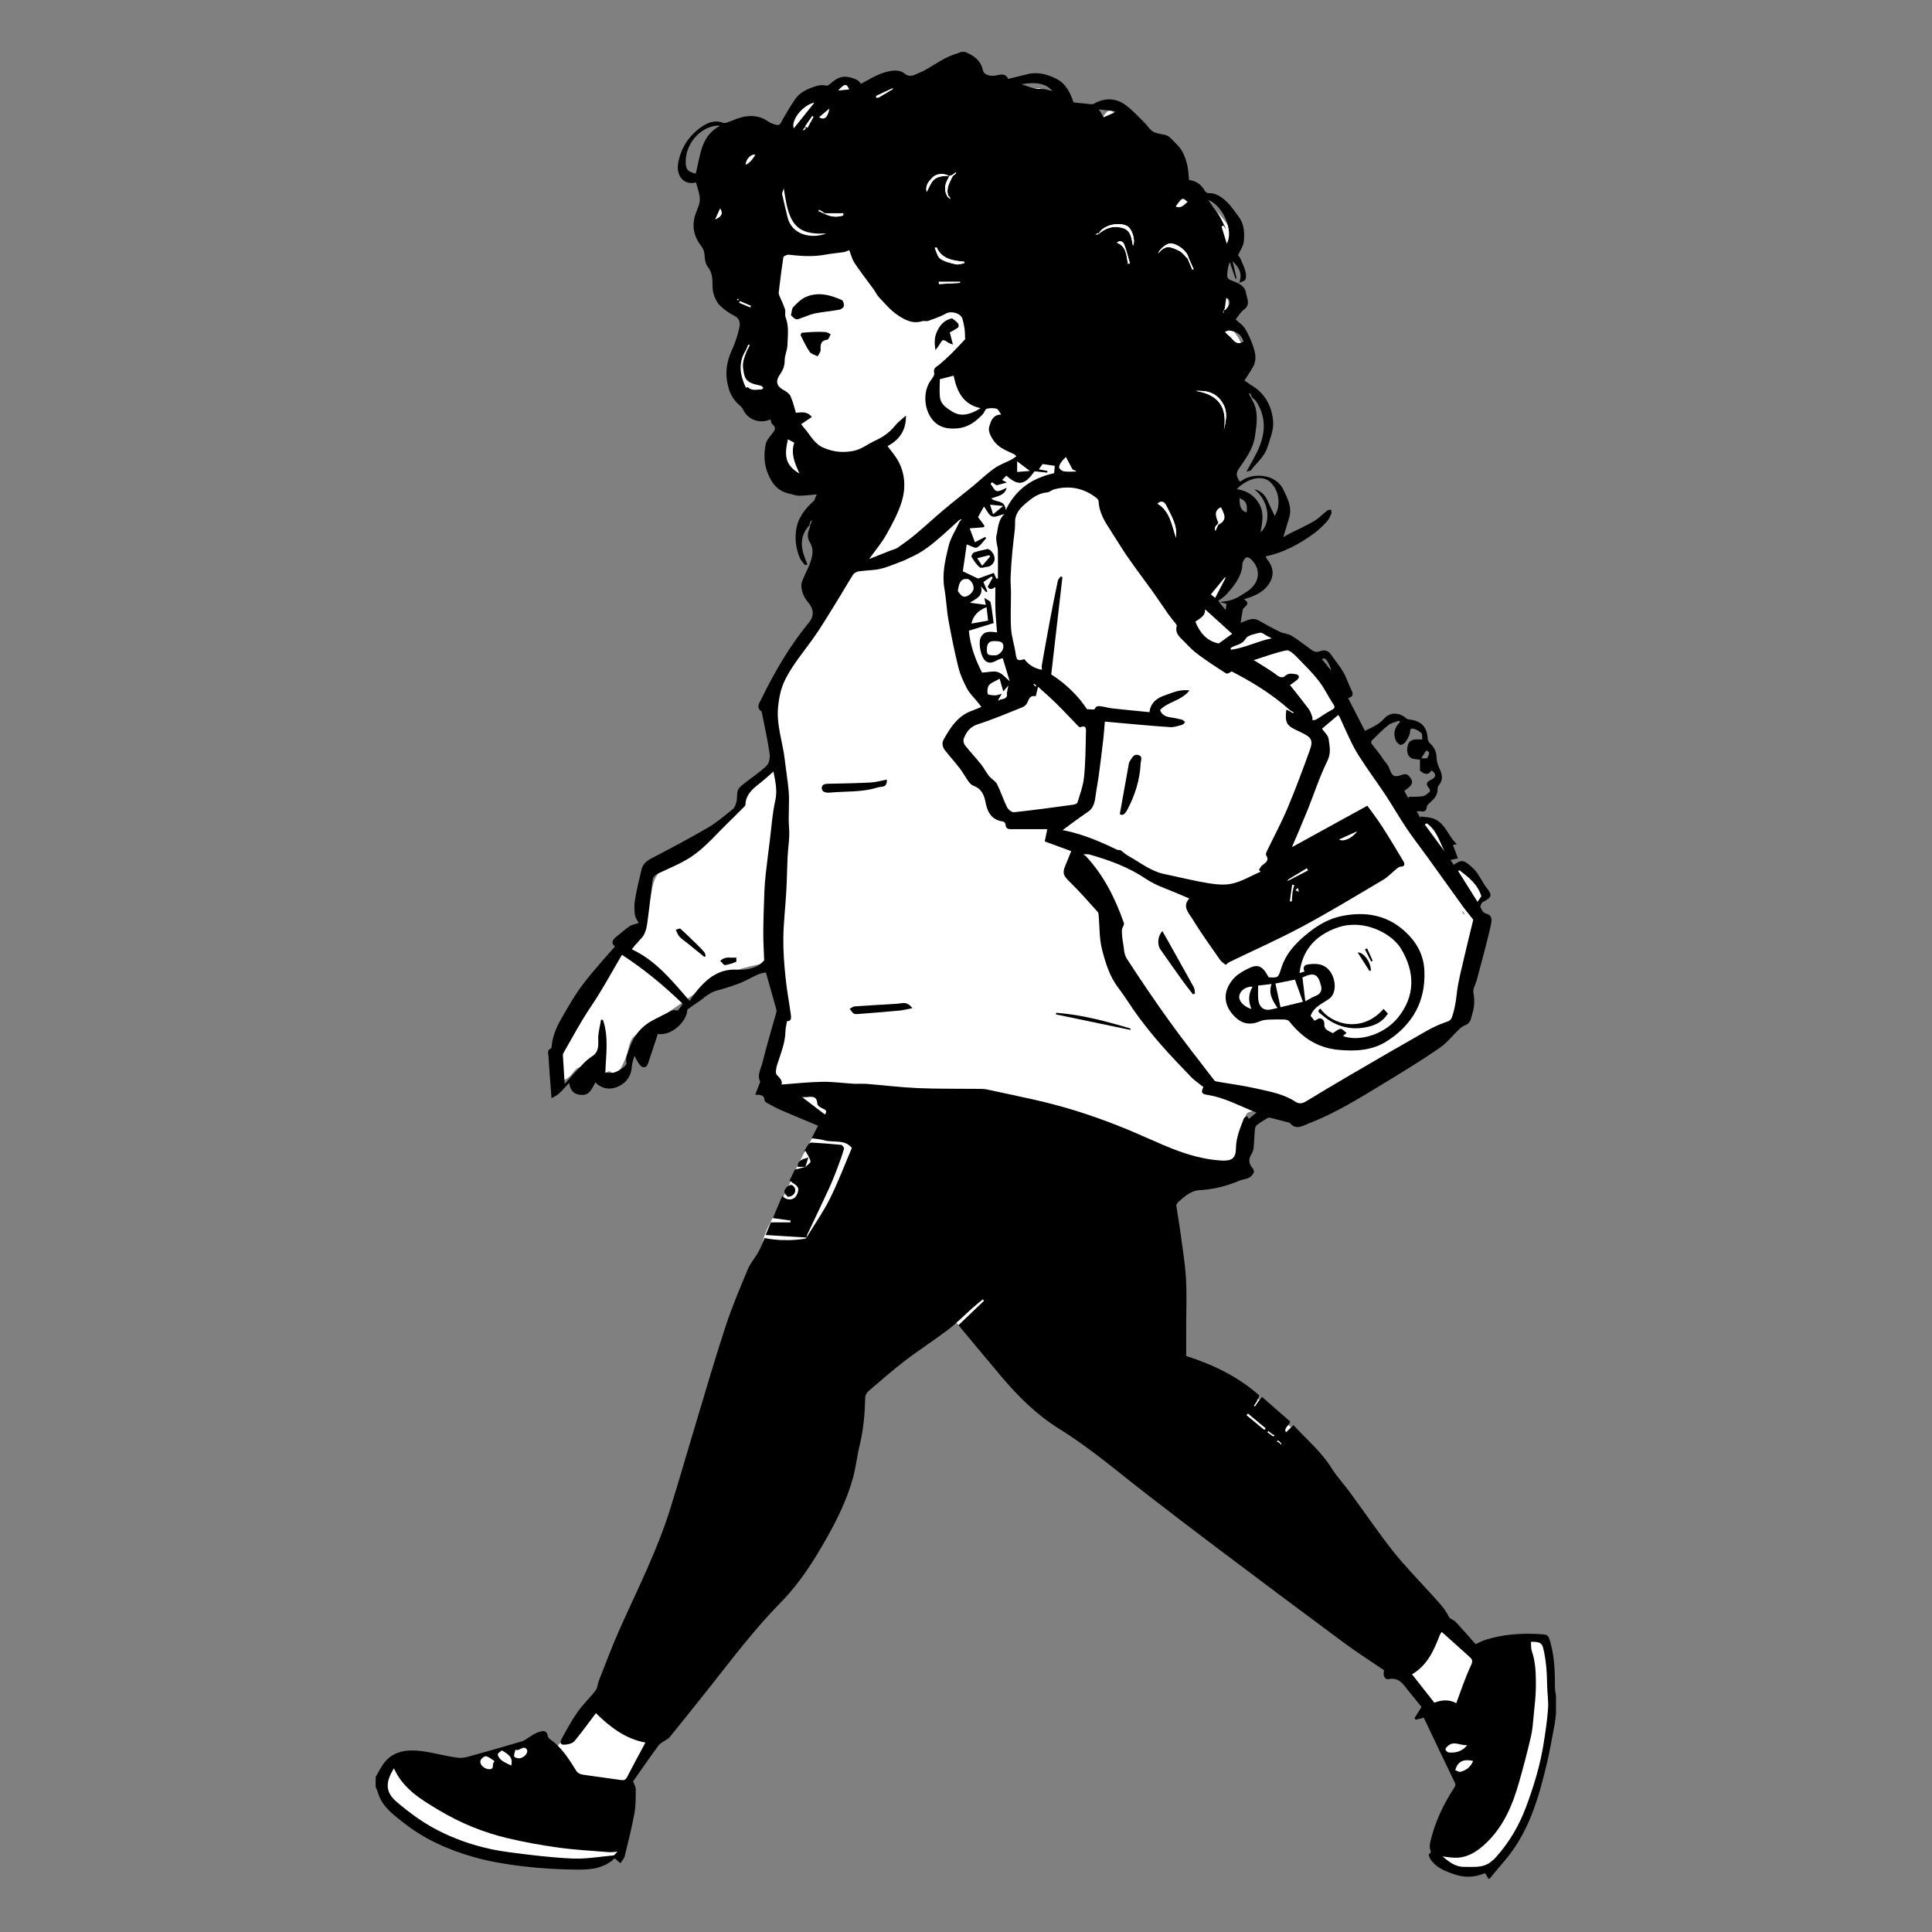 <svg width="1080" height="1080" viewBox="0 0 1080 1080" fill="none" xmlns="http://www.w3.org/2000/svg">
<rect x="0" y="0" width="1080" height="1080" fill="#808080" stroke="none"/>
<path d="M538.055 40.766C540.296 42.487 542.71 44.022 544.74 45.965C549.11 50.137 553.609 53.275 560.219 51.987C566.254 50.812 572.4 50.174 578.521 49.493C580.186 49.307 582.687 48.49 582.576 51.969C589.124 51.096 591.847 55.435 593.865 60.436C594.688 62.466 595.845 63.302 597.95 63.747C601.942 64.595 605.903 65.734 608.187 68.853C610.879 68.166 613.269 67.554 615.93 66.873C615.973 66.718 615.986 66.031 616.32 65.617C617.378 64.298 618.344 62.485 619.755 61.959C621.847 61.185 622.676 63.395 623.815 64.824C624.539 65.74 625.814 66.328 626.953 66.78C629.38 67.739 631.242 69.114 631.502 71.917C632.059 77.803 635.513 82.222 641.554 83.374C646.784 84.364 651.017 87.013 655.344 89.724C657.776 91.253 658.612 93.784 658.643 96.248C658.742 103.817 661.255 105.643 666.701 110.799C669.45 108.23 671.412 109.734 673.491 112.055C674.809 113.522 676.914 114.29 678.22 115.763C681.352 119.297 684.329 122.986 687.145 126.78C688.569 128.699 690.407 130.698 689.565 133.452C689.274 134.399 688.544 135.21 688.036 136.095C687.547 136.949 686.891 137.766 686.637 138.694C686.111 140.625 686.043 142.711 685.332 144.562C684.415 146.957 682.837 147.05 680.813 144.599V162.511C681.098 162.604 681.797 162.845 682.422 163.056C683.314 162.065 684.248 161.032 685.177 159.998C685.536 160.079 685.895 160.159 686.254 160.24C686.39 163.378 686.52 166.516 686.662 169.654C686.842 173.442 686.377 177.421 687.417 180.962C688.339 184.106 691.075 186.674 692.722 189.658C693.656 191.36 694.17 193.347 694.585 195.271C694.962 197.035 694.999 198.88 695.098 200.693C695.203 202.631 695.513 204.63 695.185 206.505C694.845 208.449 693.334 208.523 691.818 207.545C691.385 209.142 691.224 210.887 690.462 212.311C688.568 215.839 688.971 219.398 690.382 222.734C695.036 233.763 693.619 244.508 689.379 255.209C689.082 255.952 688.847 256.732 688.457 257.431C684.997 263.645 688.03 269.476 689.398 275.449C690.5 280.245 691.818 285.098 692.022 289.969C692.263 295.824 689.775 300.998 686.322 305.851C684.682 308.159 684.236 311.39 683.543 314.281C682.503 318.576 687.541 323.274 685.981 327.346C684.285 331.778 678.046 334.433 675.459 339.106C682.02 345.091 687.386 351.058 694.646 357.674C697.221 354.221 703.571 350.185 707.025 352.723C710.887 355.564 719.156 359.154 722.499 362.626C724.962 365.188 725.222 364.173 727.45 366.958C727.611 366.606 731.622 370.406 731.783 370.053C733.126 370.264 735.131 373.674 736.115 374.386C739.247 376.639 736.586 379.56 739.705 382.135C739.29 379.925 737.978 377.647 737.174 375.667C735.979 372.721 739.495 373.086 739.81 371.328C740.801 371.792 742.125 371.997 742.726 372.764C744.743 375.339 746.637 378.037 748.315 380.841C749.299 382.488 748.092 383.682 745.925 384.029C745.108 384.159 744.44 385.229 743.635 385.935C743.827 388.596 750.877 390.41 747.256 392.96C752.22 400.202 752.109 408.545 756.856 415.929C764.32 427.552 772.546 439.485 780.159 451.01C783.835 456.58 787.233 461.52 791.56 466.911C792.5 465.456 792.965 464.484 793.701 463.785C793.868 463.63 794.945 464.429 795.867 464.93C794.914 462.275 796.233 459.372 797.39 457.942C803.753 464.491 811.217 472.005 807.912 477.129C807.342 476.071 803.511 477.241 803.06 476.393C802.762 476.461 802.465 476.535 802.168 476.603C802.23 477.445 802.15 478.33 802.372 479.128C804.136 485.565 808.754 490.275 812.424 495.561C814.869 499.077 817.357 502.568 819.82 506.071C820.26 505.854 820.699 505.638 821.132 505.421C820.656 503.942 820.514 502.215 819.635 501.039C816.763 497.17 814.603 491.39 814.095 487.032C814.033 486.481 816.713 484.334 817.19 483.938C817.413 483.752 818.694 486.686 819.034 487.026C821.516 489.533 823.936 492.107 826.375 494.664C828.572 496.966 830.342 500.698 827.718 502.506C826.74 503.18 826.257 504.424 825.861 505.6C825.514 506.615 823.404 506.281 823.379 507.414C823.311 510.886 828.312 511.907 824.982 511.276C825.019 511.579 838.37 518.901 827.093 516.122C830.689 520.845 824.332 521.55 823.063 527.195C821.17 535.637 819.659 544.129 816.8 552.349C815.958 554.769 817.574 557.591 817.184 560.197C815.834 569.215 807.992 576.06 798.999 579.545C796.245 580.616 794.06 583.091 791.491 584.731C785.42 588.612 779.292 592.4 773.159 596.182C764.958 601.239 756.905 606.58 748.457 611.191C741.89 614.775 734.599 616.328 727.054 617.12C717.751 618.098 708.523 619.844 699.282 621.372C695.395 622.016 696.256 625.544 695.965 627.97C695.08 635.392 693.136 642.392 689.027 648.692C686.099 653.186 681.543 655.451 676.71 657.122C675.633 657.494 674.079 656.937 672.885 656.454C666.188 653.724 660.227 649.924 655.288 644.533C651.457 640.349 646.345 638.109 641.127 636.215C624.973 630.347 608.837 624.412 592.59 618.81C586.271 616.632 579.722 614.929 573.149 613.753C570.55 613.289 567.616 615.022 564.787 615.48C560.801 616.124 556.784 616.867 552.767 616.935C542.796 617.114 532.961 617.758 523.269 620.543C515.47 622.784 508.538 619.429 501.823 615.821C496.716 613.073 491.641 610.257 486.424 607.737C478.829 604.067 475.246 606.592 471.452 612.225C470.331 613.89 469.52 615.777 468.716 617.628C468.45 618.235 468.338 619.287 468.685 619.726C471.495 623.316 470.009 626.312 467.534 629.047C468.809 629.518 469.985 629.957 471.637 630.57C473.042 628.967 474.577 626.931 476.409 625.21C478.049 623.669 479.324 621.205 482.858 621.824C480.327 625.631 477.975 629.078 475.741 632.6C475.233 633.398 475.14 634.463 474.862 635.404C475.796 635.497 476.743 635.744 477.659 635.645C479.888 635.398 482.883 639.018 481.986 641.265C479.739 646.91 477.517 652.586 474.874 658.051C469.458 669.247 463.999 680.444 458.058 691.362C456.158 694.853 453.824 699.266 448.118 697.694C447.43 697.502 446.471 698.313 444.924 698.956C444.608 697.298 444.33 695.806 444.138 694.803C442.974 695.311 441.427 695.992 439.88 696.672C439.391 695.23 438.902 693.782 438.493 692.563C437.329 695.694 436.048 699.284 434.631 702.825C434.315 703.617 433.634 704.428 432.904 704.861C432 705.393 430.868 705.542 429.834 705.857C429.686 704.78 429.537 703.697 429.364 702.429C428.565 702.769 427.686 703.146 426.368 703.71C426.028 703.122 425.235 702.385 425.285 701.711C425.7 696.227 426.857 690.898 429.333 685.946C432.972 678.668 436.741 671.451 440.294 664.129C442.51 659.567 444.274 654.789 446.533 650.252C449.281 644.731 452.295 639.34 455.31 633.962C455.774 633.126 456.752 632.452 457.643 632.018C458.349 631.672 459.283 631.808 460.119 631.734C460.106 632.427 460.088 633.12 460.082 633.813C460.075 634.531 460.082 635.249 460.082 636.883C462 634.531 463.455 632.755 465.151 630.675C460.93 630.96 458.485 628.305 456.783 625.625C452.339 618.631 445.431 615.115 438.536 611.432C436.358 610.269 433.783 609.34 432.267 607.564C429.661 604.5 430.88 600.533 431.382 596.986C431.685 594.845 433.189 592.901 433.771 590.76C435.039 586.099 436.16 581.389 437.15 576.66C438.06 572.322 439.044 567.952 439.36 563.551C439.508 561.428 438.487 559.046 437.472 557.053C435.38 552.943 434.062 548.746 434.006 544.086C433.987 542.458 433.244 540.744 432.477 539.258C432.112 538.559 430.793 537.773 430.088 537.909C420.364 539.846 410.499 541.808 401.815 546.63C394.016 550.956 386.948 556.595 379.576 561.688C375.77 564.319 371.97 566.968 368.238 569.71C364.883 572.179 361.627 574.785 358.335 577.329C358.254 577.391 358.198 577.515 358.112 577.539C351.774 579.05 351.947 584.663 350.449 589.355C349.453 592.481 347.98 595.501 346.358 598.373C345.04 600.706 342.063 601.059 340.918 598.676C336.065 600.811 331.46 601.338 327.004 597.581C324.974 595.866 322.9 596.528 321.217 598.484C320.084 599.809 319.075 601.307 317.726 602.359C316.197 603.547 314.068 604.488 312.564 602.712C311.865 601.882 311.883 599.586 312.546 598.614C314.854 595.222 314.173 591.868 313.034 588.488C312.001 585.412 312.663 582.677 314.161 580.015C315.807 577.106 317.547 574.253 319.168 571.331C321.403 567.308 323.247 563.025 325.834 559.256C329.009 554.633 332.834 550.461 336.282 546.017C338.819 542.743 340.905 539.073 343.728 536.083C347.045 532.58 350.66 529.281 355.537 527.752C356.54 527.436 357.375 525.623 357.728 524.348C359.814 516.692 361.745 508.986 363.688 501.292C364.035 499.925 364.239 498.52 364.462 497.127C366.201 486.203 374.421 481.004 383.154 476.616C393.67 471.324 402.706 464.28 410.715 455.739C414.243 451.976 417.041 447.909 418.297 442.834C418.551 441.8 419.157 440.488 419.999 440.03C425.297 437.14 427.86 431.594 432.075 427.837C436.593 423.808 436.061 419.475 435.095 414.895C433.467 407.152 433.059 399.49 434.662 391.722C435.132 389.444 435.324 387.111 435.658 384.809C436.642 377.926 441.631 373.303 445.196 367.868C451.064 358.931 456.869 349.95 462.694 340.982C462.805 340.808 462.879 340.598 463.015 340.462C468.041 335.448 468.134 329.024 468.128 322.574C468.128 315.97 467.948 309.36 468.19 302.762C468.351 298.287 466.766 294.654 464.037 291.343C460.923 287.567 460.756 282.839 462.681 278.549C463.851 275.938 464.129 272.818 464.228 269.909C464.253 269.129 462.18 267.613 461.035 267.582C456.665 267.446 452.271 268.027 447.901 267.867C443.624 267.712 439.657 266.251 436.995 262.63C434.575 259.338 434.724 255.531 435.986 251.91C436.772 249.651 438.283 247.64 439.471 245.529C441.452 242.014 442.064 237.192 437.608 233.986C431.778 229.79 425.929 225.612 420.303 221.149C418.6 219.8 417.431 217.646 416.372 215.672C415.209 213.493 414.095 211.172 413.63 208.777C413.234 206.722 413.463 204.407 413.983 202.352C415.246 197.37 416.942 192.492 418.254 187.522C418.966 184.83 419.56 182.026 419.597 179.266C419.615 177.991 418.371 176.493 417.35 175.447C414.67 172.705 411.575 170.347 409.075 167.469C407.478 165.631 406.296 163.248 405.541 160.908C403.944 155.938 401.858 150.875 401.666 145.787C401.512 141.554 400.045 138.094 398.893 134.312C397.909 131.081 397.6 127.653 396.913 124.323C396.61 122.856 396.213 121.389 395.675 119.99C394.412 116.728 396.096 114.005 397.297 111.288C398.999 107.45 398.299 103.731 396.22 100.667C393.738 97.015 393.93 93.951 395.601 90.114C397.538 85.658 400.441 82.037 403.604 78.534C404.154 77.921 405.108 77.618 405.931 77.327C413.049 74.801 420.21 75.031 427.433 76.931C432 78.138 436.215 76.652 440.3 74.789C440.888 74.523 441.241 73.588 441.544 72.895C443.686 68.037 445.667 63.097 447.938 58.301C449.801 54.37 452.933 53.244 457.303 54.129C458.392 54.352 459.822 53.863 460.837 53.263C464.241 51.251 467.385 48.763 470.888 46.968C475.091 44.82 476.341 45.427 478.631 49.493C479.071 50.273 479.498 51.059 480.005 51.975C481.367 51.078 482.747 50.391 483.849 49.4C490.533 43.403 497.62 43.818 505.14 47.68C508.427 49.369 511.942 49.109 515.377 47.711C519.821 45.903 524.241 44.04 528.765 42.456C531.142 41.62 533.71 41.329 536.192 40.785C536.811 40.785 537.43 40.785 538.049 40.785L538.055 40.766ZM817.666 509.363C817.524 509.456 817.388 509.543 817.246 509.636C817.586 510.168 817.932 510.694 818.273 511.226L818.762 510.905C818.397 510.391 818.032 509.883 817.666 509.37V509.363Z" fill="white"/>
<path d="M213.732 994.549C215.286 990.934 216.059 986.799 219.773 984.559C221.184 983.711 222.874 982.894 224.458 982.851C227.912 982.764 231.378 983.352 234.838 983.352C238.403 983.352 242.005 982.597 245.527 982.9C248.622 983.166 251.617 984.497 254.687 985.24C255.566 985.45 256.612 985.481 257.454 985.215C262.876 983.501 268.162 981.149 273.695 980.047C278.69 979.057 282.948 975.386 288.556 976.42C290.152 976.717 292.288 975.139 293.909 974.031C298.434 970.955 304.976 971.92 308.51 976.197C308.937 976.711 310.757 976.903 311.153 976.488C317.497 969.927 323.717 963.243 329.962 956.577C330.235 956.286 330.445 955.927 330.872 955.333C328.458 954.751 328.892 953.445 330.173 952.3C333.781 949.088 338.052 946.977 342.793 946.395C344.699 946.16 347.293 946.853 348.704 948.104C353.773 952.603 359.869 955.141 365.824 958.007C367.105 958.619 368.336 959.343 369.655 959.857C372.372 960.928 372.502 962.958 371.475 965.131C368.566 971.27 365.718 977.46 362.401 983.377C361.101 985.698 358.483 987.245 356.694 989.337C353.847 992.673 352.325 996.566 351.656 1000.98C351.18 1004.11 349.799 1007.12 348.704 1010.14C346.408 1016.47 347.082 1022.99 347.484 1029.45C347.967 1037.22 344.167 1040.08 337.538 1041.7C331.423 1043.2 325.413 1042.66 319.329 1042.44C310.033 1042.1 300.736 1041.78 291.434 1041.56C285.684 1041.43 280.385 1039.55 275.112 1037.58C265.036 1033.82 255.003 1029.95 244.958 1026.11C237.555 1023.27 231.719 1018.11 225.808 1013.08C221.741 1009.63 217.761 1006.08 213.738 1002.58C213.738 999.896 213.738 997.21 213.738 994.53L213.732 994.549Z" fill="white"/>
<path d="M819.053 1044.68C815.414 1043.44 811.737 1042.29 808.141 1040.93C806.575 1040.33 804.978 1039.52 803.734 1038.42C801.308 1036.28 800.052 1033.73 801.469 1030.3C804.112 1023.91 806.291 1017.33 809.169 1011.05C810.574 1007.99 813.155 1005.47 815.092 1002.63C815.531 1001.98 815.927 1000.87 815.667 1000.25C812.22 992.091 808.674 983.971 805.09 975.869C804.304 974.086 803.32 972.44 804.898 970.583C805.096 970.354 805.003 969.729 804.855 969.364C802.546 963.793 800.497 958.087 797.78 952.721C795.75 948.704 792.86 945.114 790.334 941.351C789.264 939.754 788.137 938.194 786.936 936.467C783.514 936.145 779.453 936.467 778.073 931.701C777.912 931.151 777.658 930.538 777.751 930.012C779.521 919.954 783.545 911.165 791.999 904.889C795.83 902.048 802.942 902.624 806.365 906.059C811.465 911.165 816.583 916.253 821.671 921.365C823.992 923.699 826.313 925.487 830.014 924.107C831.754 923.457 834.025 924.231 835.746 923.569C840.524 921.724 845.098 919.36 849.833 917.404C852.55 916.284 855.379 914.477 858.312 917.033C866.049 916.68 864.186 923.018 864.7 926.973C865.801 935.427 866.105 943.994 866.761 952.51C866.779 952.714 867.126 952.894 867.318 953.092V956.806C867.113 957.227 866.792 957.629 866.724 958.074C865.467 966.083 864.539 974.161 862.911 982.095C861.63 988.34 859.371 994.375 857.799 1000.57C856.988 1003.75 857.297 1007.3 856.134 1010.3C852.067 1020.79 846.15 1030.2 838.153 1038.18C836.984 1039.34 834.384 1039.3 833.579 1040.55C832.088 1042.87 830.002 1043.8 827.712 1044.69C824.821 1044.69 821.937 1044.69 819.047 1044.69L819.053 1044.68Z" fill="white"/>
<path d="M734.555 828.71C731.324 829.608 728.527 831.025 725.785 830.914C723.978 830.839 722.158 828.698 720.524 827.274C711.395 819.333 703.708 810.136 696.912 800.14C694.919 797.212 692.43 794.625 690.307 791.778C688.42 789.259 689.54 785.874 692.424 784.716C693.124 784.438 693.86 784.011 694.324 783.447C695.259 782.302 696.026 779.975 696.85 779.981C698.892 780 701.337 780.545 702.891 781.789C709.086 786.759 715.158 791.908 720.976 797.311C727.01 802.919 732.699 808.898 738.548 814.704C740.083 816.226 740.986 817.811 740.25 820.169C740.039 820.831 741.153 821.951 741.735 822.812C744.211 826.47 744.186 828.76 740.757 830.715C739.593 831.378 737.26 830.109 735.521 829.546C734.908 829.348 734.462 828.617 734.555 828.71Z" fill="white"/>
<path d="M555.057 709.113C555.509 711.279 555.93 713.297 556.376 715.433C560.275 712.808 563.147 712.691 565.975 715.166C558.48 723.256 551.003 731.327 543.52 739.392C543.124 739.033 542.728 738.667 542.338 738.308C543.347 740.023 544.362 741.737 545.365 743.445C542.864 745.903 539.943 744.925 533.444 738.302C538.953 732.874 544.424 727.384 550.013 722.024C551.839 720.273 554.154 719.301 553.009 715.748C552.402 713.854 551.703 710.592 555.045 709.113H555.057Z" fill="white"/>
<path d="M450.767 691.907C455.198 684.646 460.137 677.64 463.925 670.052C468.536 660.83 472.169 651.119 476.199 641.686C472.046 636.642 465.98 638.938 460.948 637.465C458.677 636.796 456.238 636.691 453.694 636.301C455.019 633.708 456.139 631.517 457.29 629.27C450.241 626.324 443.488 623.563 436.797 620.667C434.105 619.503 431.53 618.055 428.937 616.669C428.336 616.347 427.488 615.746 427.451 615.22C427.191 611.748 424.623 612.033 422.178 611.927C423.094 609.551 423.967 607.304 424.994 604.643C422.976 601.214 425.415 597.432 426.3 593.749C428.503 584.614 431.27 575.621 433.789 566.566C433.975 565.891 434.198 565.099 434.024 564.467C432.112 557.529 430.125 550.609 428.138 543.622C424.27 543.919 420.891 546.178 417.202 547.973C411.953 550.523 406.24 552.237 400.577 553.766C395.873 555.041 392.877 558.674 388.972 561.008C387.4 561.942 385.982 563.137 384.225 564.406C384.033 570.719 375.832 579.149 367.724 578.016C365.91 583.469 364.06 588.934 362.277 594.424C361.491 596.844 359.436 597.426 357.765 595.402C356.54 593.916 355.729 592.084 354.627 590.221C354.132 592.19 353.358 594.108 353.216 596.07C352.851 601.201 350.61 604.921 345.931 607.199C341.258 609.47 336.486 608.808 332.828 605.094C331.033 608.146 329.851 612.082 325.494 612.076C321.601 612.076 318.753 610.287 318.203 605.299C316.024 607.613 314.34 609.619 312.422 611.37C311.301 612.392 309.81 613.017 308.306 613.927C307.687 605.633 307.056 598.131 306.622 590.611C306.536 589.076 305.651 587.059 307.965 586.068C308.262 585.938 308.392 585.196 308.43 584.725C308.912 578.443 311.691 572.99 314.768 567.704C317.887 562.344 320.982 556.929 324.609 551.909C328.452 546.586 332.865 541.672 337.099 536.634C339.228 534.102 341.499 531.695 343.82 529.108C341.481 527.344 342.186 525.462 344.52 523.642C347.002 521.705 349.329 519.545 351.916 517.775C353.179 516.908 354.887 516.692 357.084 515.949C356.459 514.736 355.166 513.232 354.943 511.585C354.559 508.788 354.466 505.829 354.943 503.056C355.908 497.387 357.27 491.786 358.582 486.184C359.288 483.176 361.274 481.344 364.066 479.883C374.631 474.363 385.19 468.811 395.483 462.813C400.515 459.879 405.039 456.036 409.595 452.353C410.721 451.443 411.365 449.642 411.712 448.132C412.201 445.978 411.761 443.521 412.572 441.547C413.228 439.95 415.054 438.761 416.521 437.591C420.544 434.385 424.938 431.588 428.572 428.004C430.001 426.593 430.54 423.418 430.218 421.227C429.122 413.756 427.47 406.366 426.015 398.945C425.922 398.462 425.854 397.8 425.526 397.559C422.574 395.386 424.462 393.04 425.458 391.004C432.929 375.716 441.445 361.047 452.289 347.87C455.402 344.089 454.715 340.146 451.757 336.705C449.405 333.975 448.074 330.806 447.957 327.26C447.907 325.892 448.607 324.444 449.164 323.113C450.507 319.87 452.271 316.769 453.292 313.439C454.338 310.035 454.864 306.525 452.661 303.078C451.076 300.596 451.404 297.749 452.648 295.056C452.846 294.635 452.79 294.097 452.914 293.163C445.865 300.33 448.006 307.875 451.386 315.525C450.946 315.655 450.5 315.778 450.061 315.908C449.083 314.64 447.783 313.501 447.189 312.071C445.178 307.28 444.323 302.502 444.955 297.031C445.79 289.721 449.671 284.869 454.598 280.282C454.734 280.152 454.963 280.084 455.031 279.936C455.477 278.952 455.891 277.955 456.572 276.358C453.026 276.655 449.851 277.101 446.675 277.113C444.936 277.12 443.197 276.364 441.445 276.005C435.07 274.681 431.666 270.689 429.221 264.667C426.981 259.139 426.993 253.848 428.002 248.401C428.38 246.358 430.032 244.452 431.406 242.719C432.935 240.794 434.39 239.21 431.679 237.081C431.053 236.592 431.022 235.341 430.713 234.413C424.901 237.167 417.963 234.58 415.431 229.022C415.017 228.106 414.262 227.277 413.482 226.614C410.548 224.114 408.555 221.137 407.422 217.374C405.151 209.816 405.813 202.705 409.186 195.568C411.056 191.62 412.355 187.33 413.321 183.06C413.859 180.677 413.575 178.096 410.554 176.555C407.602 175.051 404.767 173.064 402.403 170.749C400.763 169.146 399.68 166.738 398.955 164.498C398.287 162.431 398.281 160.103 398.262 157.881C398.231 154.663 397.755 151.779 395.607 149.099C394.505 147.725 394.053 145.546 393.973 143.701C393.874 141.387 393.434 139.412 391.986 137.555C387.715 132.078 386.564 126.031 388.885 119.383C389.801 116.759 391.243 114.067 391.219 111.418C391.194 108.273 389.851 105.142 389.077 102.01C381.749 103.731 377.98 97.795 379.075 91.377C380.492 83.04 384.738 76.343 391.466 71.416C395.167 68.705 399.407 66.805 404.284 68.674C404.804 68.872 405.535 68.779 406.092 68.594C409.558 67.436 412.919 65.703 416.471 65.152C420.971 64.453 425.489 65.028 429.438 67.937C430.694 68.866 432.335 69.379 433.876 69.782C436.172 70.382 436.562 68.426 437.422 66.941C439.706 62.992 441.996 59.025 444.614 55.292C446.954 51.956 450.482 50.112 454.325 48.763C456.857 47.871 459.197 47.172 461.988 47.884C462.898 48.119 464.352 46.566 465.448 45.699C468.542 43.26 471.526 42.091 475.796 43.44C478.111 44.17 479.974 44.634 481.181 46.856C485.712 44.61 489.952 41.75 494.631 40.444C498.053 39.491 502.473 38.495 505.672 41.125C508.891 43.768 511.466 41.62 513.935 40.673C517.377 39.355 520.453 37.09 523.696 35.245C525.72 34.094 527.688 32.813 529.805 31.866C532.281 30.758 534.893 29.941 537.443 29C538.062 29 538.68 29 539.299 29C544.263 30.9 548.231 33.636 549.487 39.355C550.038 41.862 553.504 42.734 556.19 42.276C558.895 41.818 562.151 40.562 563.531 44.121C567.244 43.211 570.741 42.406 574.214 41.496C580.025 39.974 585.478 41.565 590.51 44.053C596.087 46.813 598.451 52.334 600.116 57.224C603.273 57.564 606.126 57.898 608.986 58.164C609.784 58.239 610.756 58.381 611.387 58.028C617.49 54.599 623.617 54.624 629.194 58.715C633.074 61.562 636.361 65.233 639.846 68.606C640.941 69.67 641.733 71.044 642.823 72.115C643.658 72.938 644.649 73.762 645.732 74.139C647.44 74.733 649.278 74.938 651.055 75.346C654.044 76.039 655.517 78.503 657.578 80.458C661.1 83.807 662.592 87.873 663.663 92.231C664.331 94.948 664.362 97.82 664.677 100.605C669.053 101.28 671.275 102.901 673.646 106.893C673.955 107.413 674.785 107.97 675.348 107.946C679.501 107.741 682.689 110 685.418 112.482C688.154 114.97 690.221 118.22 692.48 121.209C695.593 125.325 695.754 130.246 695.302 134.987C695.049 137.617 693.204 140.087 692.078 142.637C692.369 143.058 693.025 143.757 693.39 144.58C694.393 146.84 695.47 149.099 696.132 151.469C696.553 152.973 696.751 154.855 696.188 156.216C695.791 157.17 693.947 157.516 692.753 158.135C694.337 153.524 693.427 150.312 689.039 145.979C689.813 149.334 690.543 152.503 691.273 155.672C691.063 155.715 690.852 155.758 690.648 155.802C689.571 152.701 688.488 149.606 687.411 146.505C686.476 148.956 686.124 151.321 686.018 153.691C685.957 155.065 686.34 155.944 688.117 156.656C691.62 158.055 695.847 159.286 696.559 163.891C697.029 166.936 699.22 170.223 695.377 173.045C693.334 174.549 692.016 177.037 690.766 178.585C692.709 180.423 694.857 181.766 696.014 183.71C697.908 186.891 699.431 190.363 700.607 193.879C701.82 197.506 702.532 201.38 700.477 205.02C698.96 207.706 697.215 210.262 695.668 212.719C697.376 213.883 698.663 214.842 700.031 215.678C707.533 220.245 711.036 227.543 711.698 235.688C712.069 240.324 709.959 245.251 708.535 249.917C706.951 255.104 702.612 258.533 699.443 262.704C698.954 263.348 697.636 263.367 696.8 263.645C699.326 258.855 701.956 254.64 703.85 250.122C707.551 241.283 707.638 232.488 702.067 224.213C701.554 223.445 700.687 222.913 699.982 222.276C699.604 221.446 699.227 220.617 698.849 219.794C698.62 219.899 698.391 220.004 698.156 220.109C698.62 221.001 699.084 221.892 699.542 222.777C700.18 224.064 700.978 225.296 701.436 226.639C703.38 232.407 702.34 238.269 701.51 244.025C700.526 250.889 696.342 256.416 692.579 261.937C690.933 264.357 691.075 265.768 692.338 268.052C692.963 269.185 693.068 269.5 694.065 268.745C700.019 264.258 712.992 264.636 717.324 273.542C719.788 278.605 722.406 283.55 720.636 289.455C719.583 292.97 718.513 296.474 717.362 300.268C718.556 299.593 719.713 298.869 720.927 298.256C725.445 295.972 730.105 293.942 734.463 291.386C737.161 289.802 739.371 287.388 741.878 285.45C742.422 285.03 743.313 285.048 744.044 284.862C744.137 285.574 744.508 286.41 744.267 286.979C743.561 288.601 742.862 290.365 741.686 291.621C739.433 294.029 737.031 296.375 734.37 298.306C726.268 304.186 717.578 308.945 707.52 311C707.774 311.539 707.929 312.145 708.294 312.585C712.119 317.233 712.385 322.054 709.161 326.678C705.812 331.475 700.724 333.369 695.346 334.996C697.716 336.327 697.902 337.701 695.866 339.323C695.377 339.713 694.826 340.276 694.715 340.845C694.238 343.315 693.916 345.815 693.551 348.242C693.873 348.087 694.535 347.697 695.247 347.443C697.951 346.459 700.613 345.19 703.559 346.831C707.489 349.022 711.413 351.244 715.461 353.193C717.46 354.159 719.967 354.165 721.843 355.279C725.296 357.34 728.453 359.902 731.733 362.254C733.571 363.573 735.082 365.157 737.916 364.025C739.866 363.245 742.336 363.387 743.914 365.727C746.167 369.075 748.847 372.157 750.871 375.63C752.678 378.731 753.712 382.271 755.346 385.489C756.528 387.817 756.689 389.488 753.588 390.224C756.8 396.475 759.907 402.516 763.002 408.539C767.025 406.558 770.701 405.122 773.617 401.804C777.107 397.825 782.313 398.19 786.132 401.588C786.528 401.941 787.159 402.139 787.704 402.194C794.37 402.838 797.681 406.273 798.071 412.76C798.127 413.738 798.69 414.926 799.414 415.582C801.822 417.754 802.979 420.267 803.06 423.566C803.103 425.553 803.771 427.645 804.625 429.477C806.173 432.801 806.934 435.902 804.273 439.027C803.864 439.51 803.598 440.296 803.623 440.934C803.759 444.394 801.735 446.585 799.389 448.664C798.665 449.308 797.669 450.137 797.613 450.936C797.421 453.585 796.016 453.913 793.856 453.479C793.274 453.362 792.63 453.579 791.968 453.647C792.736 454.977 793.379 456.098 794.029 457.212C794.073 456.958 794.122 456.698 794.165 456.444C796.294 456.735 798.498 456.772 800.54 457.36C807.943 459.489 809.212 467.282 814.398 471.85C813.272 472.122 812.746 472.246 812.201 472.376C813.185 474.988 814.089 477.37 815.011 479.815C813.359 480.174 812.226 480.428 810.809 480.737C811.57 481.858 812.108 482.644 812.647 483.436C816.633 480.651 817.994 480.639 821.454 483.578C823.02 484.903 824.568 486.351 825.744 488.004C827.699 490.752 829.098 493.927 831.203 496.539C834.099 500.135 834.037 501.404 829.884 503.768C829.358 504.065 828.659 504.276 828.38 504.734C827.935 505.47 827.303 506.634 827.588 507.172C828.386 508.664 828.77 510.186 831.184 510.88C834.922 511.95 833.654 516.023 833.09 518.499C830.825 528.47 828.034 538.317 825.409 548.202C824.815 550.43 823.262 552.782 823.639 554.8C824.382 558.817 824.277 562.71 823.101 566.411C822.37 568.707 822.358 571.752 819.331 572.959C818.044 573.473 816.794 574.284 815.785 575.237C812.065 578.753 808.884 582.992 804.724 585.839C794.722 592.691 784.38 599.06 774.006 605.348C760.359 613.623 746.798 622.134 731.832 627.915C728.409 629.239 724.454 632.099 720.957 627.636C720.865 627.512 720.568 627.556 720.376 627.506C717.002 626.615 713.635 625.705 710.256 624.851C709.773 624.727 709.123 624.684 708.733 624.919C706.672 626.144 704.593 627.376 702.68 628.818C702.036 629.301 701.585 630.372 701.504 631.22C701.182 634.667 701.133 638.133 700.786 641.581C700.663 642.825 700.192 644.137 699.536 645.214C697.766 648.104 697.982 650.432 700.254 653.062C700.768 653.656 701.133 654.962 700.83 655.562C700.26 656.677 699.307 657.84 698.211 658.372C696.553 659.177 694.56 659.27 692.852 660C685.567 663.095 678.034 664.952 670.099 665.342C668.236 665.435 666.268 666.276 664.628 667.248C662.548 668.48 660.698 670.132 658.866 671.729C658.247 672.268 657.516 673.264 657.603 673.951C658.191 678.544 659.076 683.099 659.689 687.692C660.877 696.592 662.412 705.48 662.944 714.423C663.508 723.893 663.081 733.419 663.081 742.919C663.081 747.939 663.081 752.958 663.081 758.015C678.288 762.861 692.195 769.608 703.999 780.099C703.454 781.337 703.008 782.346 702.569 783.355C702.018 784.178 701.467 784.995 700.916 785.818C701.127 785.948 701.337 786.078 701.548 786.208C702.049 785.459 702.544 784.71 703.045 783.961C703.794 783.02 704.543 782.08 705.49 780.885C710.943 785.657 716.272 790.324 721.18 794.625C720.667 797.231 717.423 797.961 718.872 800.691C720.326 799.286 721.614 798.048 723.056 796.662C730.372 804.621 738.591 811.473 744.328 820.67C747.306 825.436 751.23 829.608 754.572 834.157C762.705 845.236 770.417 856.649 778.94 867.412C785.63 875.861 793.299 883.536 800.509 891.576C803.907 895.364 807.553 898.935 809.843 903.645C810.505 905 812.684 905.533 813.829 906.758C817.685 910.886 821.392 915.163 824.877 919.069C826.79 918.239 828.665 917.206 830.664 916.587C840.412 913.567 850.427 912.855 860.559 913.468C865.51 913.765 865.51 913.845 866.816 918.636C869.013 926.682 869.236 934.92 869.218 943.189C869.218 944.829 869.601 946.475 869.806 948.116V958.019C869.57 959.9 869.434 961.806 869.082 963.663C867.714 970.874 866.494 978.115 864.823 985.258C860.156 1005.22 854.506 1024.79 840.604 1040.75C837.899 1043.85 835.312 1047.07 832.669 1050.24H832.05C831.45 1049.23 830.844 1048.23 830.163 1047.09C824.555 1049.46 818.842 1049.77 813.006 1047.77C807.695 1045.95 802.502 1044.01 799.395 1038.89C798.956 1038.16 798.591 1036.52 798.727 1036.45C800.633 1035.56 799.451 1034.33 799.315 1033.14C799.179 1031.95 799.302 1030.68 799.575 1029.5C802.119 1018.63 806.81 1008.69 812.888 999.388C813.606 998.293 813.841 997.668 813.191 996.343C807.324 984.292 801.605 972.174 795.905 960.203C794.432 960.575 792.903 960.958 791.374 961.348C791.163 961.039 790.953 960.729 790.743 960.42C792.067 958.303 793.392 956.193 794.636 954.206C792.203 951.21 789.678 948.159 787.215 945.058C784.423 941.536 782.214 937.563 776.352 938.633C773.957 939.073 772.93 936.424 773.734 933.707C766.214 928.576 758.539 923.705 751.248 918.307C728.131 901.2 705.119 883.95 682.144 866.657C668.236 856.197 654.403 845.638 640.65 834.98C624.663 822.595 609.32 809.387 592.045 798.685C579.778 791.085 569.547 781.009 560.232 770.047C552.006 760.367 543.935 750.545 535.784 740.778C540.97 735.833 545.532 731.481 550.087 727.13C549.84 726.876 549.599 726.623 549.351 726.369C547.42 727.991 545.452 729.563 543.57 731.234C539.046 735.244 534.806 739.614 530.015 743.266C522.149 749.27 513.781 754.611 505.926 760.627C498.877 766.024 492.198 771.91 485.452 777.691C484.542 778.471 483.719 779.901 483.688 781.052C483.422 790.101 482.747 799.063 480.556 807.908C479.052 813.986 478.458 820.299 476.774 826.321C473.556 837.852 468.388 848.603 462.539 859.026C455.167 872.166 447.14 884.897 436.531 895.692C422.196 910.268 409.867 926.484 397.266 942.489C389.585 952.25 381.749 961.881 373.969 971.561C373.752 971.833 373.368 971.963 373.065 972.167C371.419 973.306 369.333 974.13 368.2 975.652C363.255 982.299 358.582 989.145 353.891 995.817C354.386 997.197 355.37 998.683 355.37 1000.17C355.37 1004.66 355.456 1009.22 354.652 1013.61C353.179 1021.69 351.167 1029.67 349.199 1037.66C348.852 1039.06 347.652 1040.25 346.841 1041.54C345.82 1040.66 344.798 1039.79 343.833 1038.96C342.675 1039.75 341.376 1040.72 340.002 1041.56C334.685 1044.8 328.588 1045.18 322.733 1045.13C312.651 1045.05 302.525 1044.49 292.517 1043.3C283.245 1042.19 273.911 1040.68 264.949 1038.15C250.627 1034.09 237.079 1028.06 225.269 1018.67C219.563 1014.13 213.59 1009.85 211.362 1002.35C211.009 1001.16 210.458 1000.02 210 998.862C210 997.005 210 995.149 210 993.292C211.807 990.346 213.249 987.071 215.502 984.521C220.726 978.604 227.962 977.985 235.11 978.809C242.172 979.619 249.08 981.773 256.142 982.603C259.267 982.968 262.665 981.711 265.84 980.845C274.592 978.456 283.307 975.918 292.009 973.337C293.222 972.978 294.256 972.019 295.382 971.369C297.276 970.273 299.071 968.813 301.114 968.237C302.995 967.699 305.582 966.696 306.214 970.459C306.424 971.728 308.281 972.799 309.513 973.802C315.003 978.276 318.574 984.212 322.269 990.092C322.876 991.051 324.355 991.812 325.537 991.998C332.636 993.1 339.779 993.948 346.884 995.013C348.555 995.26 349.62 995.204 350.505 993.471C353.761 987.115 357.183 980.845 360.792 974.092C349.626 972.099 340.942 965.334 333.107 957.672C329.127 962.927 325.32 968.268 321.13 973.282C320.097 974.519 317.844 975.089 316.08 975.268C313.431 975.541 312.682 974.42 313.988 972C316.748 966.906 319.527 961.776 322.851 957.047C325.865 952.758 329.777 949.112 332.964 944.928C334.085 943.455 334.097 941.183 334.827 939.358C338.671 929.69 342.267 919.917 346.519 910.428C356.41 888.357 367.383 866.744 374.625 843.571C379.564 827.751 384.113 811.807 388.904 795.937C394.388 777.772 399.661 759.538 405.578 741.521C409.143 730.677 413.599 720.111 418.006 709.571C419.492 706.018 422.209 702.992 424.103 699.581C425.452 697.155 426.368 694.487 427.414 692.074C435.058 693.596 442.529 693.559 450.024 692.457C450.327 692.414 450.587 692.018 450.866 691.789L450.76 691.894L450.767 691.907ZM725.538 498.216C725.674 498.402 725.81 498.588 725.946 498.773C725.94 498.47 725.934 498.167 725.927 497.87C725.779 497.356 725.637 496.836 725.488 496.322C725.055 496.762 724.622 497.207 724.188 497.647C724.64 497.839 725.092 498.031 725.538 498.222V498.216ZM683.871 173.46C683.815 173.906 683.759 174.357 683.704 174.803C683.883 174.766 684.056 174.723 684.236 174.685C684.112 174.258 683.988 173.837 683.871 173.423C684.273 173.336 684.669 173.243 685.071 173.157C687.987 170.13 688.16 167.883 685.505 166.503C685.214 168.521 684.923 170.514 684.638 172.501C684.384 172.822 684.131 173.144 683.877 173.466L683.871 173.46ZM531.006 110.353C530.702 110.031 530.393 109.716 530.09 109.394C528.672 105.228 530.9 101.892 532.59 98.432C533.234 97.888 533.877 97.337 534.521 96.792C534.416 96.662 534.311 96.526 534.205 96.396C533.537 96.891 532.862 97.386 532.194 97.882L530.591 98.371C527.422 96.619 523.349 96.953 521.065 99.429C519.165 101.484 517.135 103.638 518.008 107.32C519.11 105.197 519.834 103.495 520.824 101.96C523.17 98.327 526.983 98.401 530.684 98.278C530.455 98.81 530.281 99.367 529.997 99.862C528.047 103.198 527.632 106.565 529.712 110.007C530.003 110.254 530.3 110.502 530.591 110.749C530.777 110.916 530.962 111.09 531.148 111.257C531.105 110.953 531.061 110.65 531.018 110.347L531.006 110.353ZM715.461 806.001C715.096 805.71 714.731 805.42 714.372 805.129C714.174 805.352 713.97 805.574 713.772 805.797C714.193 806.008 714.613 806.218 715.034 806.435C715.368 806.806 715.703 807.184 716.031 807.555C716.148 807.456 716.272 807.351 716.39 807.252C716.08 806.837 715.771 806.422 715.461 806.008V806.001ZM459.401 118.808C459.828 118.993 460.261 119.185 460.688 119.371C464.148 121.191 467.701 121.599 471.352 120.442C471.371 120.033 471.39 119.625 471.408 119.216C467.911 119.216 464.414 119.216 460.905 119.223C460.54 118.944 460.174 118.665 459.809 118.387C459.159 118.028 458.509 117.669 457.866 117.304C457.761 117.508 457.655 117.718 457.55 117.923C458.169 118.22 458.788 118.511 459.407 118.808H459.401ZM710.621 802.183C711.017 802.455 711.413 802.733 711.816 803.006C712.051 802.746 712.28 802.486 712.515 802.226C712.07 802.053 711.624 801.873 711.178 801.7C710.46 801.118 709.742 800.542 709.024 799.961C708.845 800.19 708.665 800.419 708.486 800.654C709.198 801.161 709.916 801.675 710.627 802.183H710.621ZM720.691 492.027C724.201 490.201 727.716 488.375 731.226 486.556C730.997 486.153 730.774 485.751 730.545 485.342C727.079 487.435 723.619 489.526 720.153 491.618C719.949 491.897 719.744 492.182 719.546 492.46C719.93 492.318 720.308 492.169 720.691 492.027ZM684.403 323.125C681.921 326.146 679.439 329.166 676.901 332.255C677.397 332.663 677.997 333.158 679.284 334.223C681.234 330.491 683.017 327.08 684.793 323.676C684.935 323.311 685.084 322.952 685.226 322.587C684.948 322.766 684.669 322.946 684.397 323.125H684.403ZM681.055 293.323C683.048 292.383 684.712 290.872 684.483 288.663C684.285 286.757 683.109 284.955 682.534 283.526C678.356 285.469 679.612 288.749 680.98 292.067C681.067 292.271 680.795 292.624 680.689 292.909C679.712 293.831 678.542 294.673 679.427 296.95C680.132 295.378 680.59 294.351 681.048 293.323H681.055ZM663.947 144.648C664.801 146.672 665.655 148.696 666.51 150.72C666.751 150.627 666.986 150.535 667.228 150.436C666.281 148.313 665.334 146.196 664.387 144.073C663.761 140.508 658.389 136.243 654.316 136.076C652.163 135.99 647.849 139.505 647.49 141.64C651.438 136.949 653.766 137.537 659.138 140.198C661.013 141.127 662.363 143.138 663.947 144.648ZM417.01 195.63C412.38 202.773 413.729 209.915 416.979 216.841C417.301 216.699 417.938 216.29 418.037 216.396C420.21 218.692 422.982 217.677 425.533 217.751C425.916 217.764 426.319 217.169 426.715 216.854C426.387 216.489 426.114 216 425.706 215.783C425.198 215.511 424.579 215.43 423.998 215.313C416.7 213.809 416.156 211.401 415.407 205.855C414.918 202.241 416.317 199.332 417.455 196.224C418.019 195.135 418.588 194.046 419.151 192.956C418.873 192.833 418.6 192.715 418.322 192.591C417.882 193.606 417.443 194.615 417.004 195.63H417.01ZM562.961 386.851C563.153 385.873 563.351 384.889 563.686 383.193C562.33 384.771 561.513 385.718 560.826 386.517C560.182 384.239 559.563 382.042 558.827 379.405C556.345 380.829 554.148 381.516 552.897 383.001C551.944 384.128 551.777 386.356 552.118 387.903C552.241 388.473 554.829 388.671 556.302 388.714C557.348 388.745 558.412 388.237 559.997 387.835C559.266 389.098 558.87 389.779 558.474 390.466C558.35 390.856 558.227 391.245 558.103 391.635C558.425 391.45 558.746 391.264 559.068 391.078C561.185 390.657 563.562 390.496 562.782 387.259C562.974 387.179 563.036 387.043 562.967 386.851H562.961ZM720.964 397.608C721.589 397.973 722.208 398.345 722.833 398.71C722.944 398.524 723.062 398.338 723.173 398.147C722.56 397.831 721.948 397.515 721.335 397.2C711.42 388.231 700.13 381.312 688.507 375.326C687.461 375.982 686.043 376.843 685.418 376.447C680.219 373.154 675.076 369.768 670.112 366.129C667.395 364.136 664.9 361.772 662.616 359.283C660.209 356.665 656.563 354.542 657.82 349.925C657.95 349.449 657.256 348.681 656.842 348.13C655.647 346.558 654.323 345.079 653.19 343.463C650.219 339.242 647.391 334.922 644.389 330.726C639.846 324.375 635.086 318.174 630.63 311.761C627.257 306.909 624.255 301.803 621.018 296.851C617.682 291.739 614.401 286.633 614.123 280.233C614.092 279.577 613.473 278.791 612.91 278.345C605.854 272.818 597.937 271.277 589.303 273.536C587.935 273.895 586.722 275.145 585.379 275.25C580.576 275.64 576.894 278.388 573.558 281.236C570.58 283.773 567.554 286.787 567.449 291.306C567.411 292.853 567.455 294.407 567.3 295.935C566.873 300.064 566.273 304.18 565.907 308.314C565.48 313.092 565.121 317.877 564.93 322.667C564.812 325.545 565.134 328.442 565.14 331.326C565.159 338.029 564.781 344.751 565.202 351.429C565.487 355.966 567.022 360.416 567.678 364.947C568.297 369.187 568.73 369.607 572.604 368.475C575.216 371.829 578.367 373.711 582.458 374.404C582.414 373.463 582.241 372.721 582.365 372.027C583.869 363.523 585.367 355.013 586.97 346.527C588.344 339.224 589.805 331.933 591.346 324.66C591.538 323.75 592.441 322.995 593.017 322.166C593.308 322.345 593.599 322.519 593.89 322.698C591.804 340.864 589.712 359.03 587.651 376.985C595.951 382.357 602.753 388.98 607.642 396.451C609.444 396.451 611.721 396.853 611.919 396.383C612.724 394.482 614.11 394.662 615.491 394.841C617.589 395.114 619.637 395.764 621.736 395.993C628.624 396.754 635.519 397.398 642.588 398.103C643.083 393.282 646.227 390.366 650.881 388.807C655.146 387.377 659.268 385.186 664.944 385.941C660.252 391.871 652.843 392.199 648.474 396.896C649.421 399.613 651.531 400.616 654.199 400.988C656.384 401.291 658.55 401.755 660.685 402.3C661.348 402.473 661.88 403.154 662.468 403.606C661.973 404.132 661.558 404.967 660.964 405.122C658.723 405.722 656.396 406.614 654.156 406.471C644.735 405.877 635.334 404.949 625.926 404.138C623.128 403.896 620.337 403.618 617.613 403.364C617.273 407.195 617.075 410.661 616.648 414.097C615.466 423.523 614.494 432.987 612.804 442.326C612.08 446.331 612.34 451.022 608.088 453.876C603.149 457.193 598.426 460.826 593.995 464.039C594.379 464.113 595.369 464.292 596.347 464.509C606.052 466.663 615.132 470.494 624.026 474.839C624.867 475.247 625.938 475.18 626.433 475.26C627.974 476.424 629.237 477.63 630.71 478.447C637.327 482.112 643.312 487.038 650.987 488.629C659.163 490.319 667.271 492.374 675.503 493.717C679.959 494.441 684.83 494.924 689.107 493.871C694.523 492.541 699.53 489.533 704.716 487.249L703.763 486.308C704.314 485.466 704.71 484.439 705.453 483.82C707.31 482.266 709.841 481.177 707.737 477.989C707.409 477.494 708.003 476.238 708.381 475.44C712.187 467.505 716.377 459.731 719.788 451.635C724.225 441.101 728.187 430.356 732.098 419.611C734.19 413.868 733.237 412.215 727.562 409.523C726.825 409.176 726.113 408.774 725.364 408.446C719.212 405.759 718.203 403.915 719.051 396.878C719.144 396.841 719.268 396.748 719.33 396.779C719.881 397.045 720.419 397.33 720.964 397.608ZM535.839 291.046C532.856 293.763 529.916 296.53 526.883 299.191C521.381 304.019 515.774 308.704 508.928 311.601C507.665 312.133 506.496 312.894 505.221 313.377C500.925 314.98 496.692 316.88 492.26 317.951C488.348 318.898 484.195 318.768 480.185 319.374C478.978 319.554 477.468 320.321 476.842 321.299C473.593 326.356 470.653 331.617 467.466 336.717C463.052 343.791 458.819 351.002 453.948 357.755C448.798 364.897 443.147 371.625 439.1 379.566C436.494 384.678 435.442 389.964 434.928 395.547C434.012 405.53 437.577 414.895 438.685 424.594C439.341 430.35 440.313 436.081 440.839 441.85C441.47 448.8 440.498 455.776 441.099 462.788C441.557 468.136 440.523 473.607 440.269 479.029C439.972 485.448 439.904 491.885 439.539 498.297C439.05 506.931 438.029 515.547 437.893 524.181C437.781 531.497 438.363 538.856 439.087 546.153C439.787 553.153 441.099 560.085 442.064 567.054C442.318 568.893 442.522 570.929 439.966 570.824C439.62 572.891 439.1 574.674 439.069 576.462C438.957 583.141 436.333 589.144 434.39 595.359C433.845 597.11 433.325 599.957 434.229 600.855C436.123 602.736 437.509 604.339 436.871 606.264C444.398 605.726 451.955 604.872 459.531 604.735C465.386 604.63 471.253 605.478 477.121 605.812C479.59 605.955 482.079 605.713 484.542 605.905C494.055 606.66 503.543 607.849 513.069 608.257C524.08 608.734 535.115 608.548 546.139 608.678C547.989 608.703 549.883 608.635 551.672 609.012C561.99 611.197 572.307 613.388 582.576 615.796C598.878 619.621 614.667 624.969 630.172 631.35C647.155 638.344 663.427 647.541 682.441 648.73C688.395 649.101 690.858 647.77 690.914 641.748C690.97 635.856 693.285 630.582 695.315 625.235C695.538 624.64 696.417 624.294 696.992 623.836C697.376 624.38 697.754 624.919 698.131 625.457C699.487 624.343 700.792 623.266 702.389 621.948C693.056 618.346 684.62 613.5 674.871 612.045C671.572 611.556 671.312 610.461 672.724 607.657C670.396 605.794 667.902 604.178 665.884 602.099C660.054 596.089 654.279 590.017 648.758 583.729C644.314 578.672 640.124 573.368 636.101 567.971C632.313 562.889 629.107 557.368 625.239 552.355C620.244 545.874 617.966 538.212 616.017 530.624C614.451 524.54 614.736 517.973 614.16 511.629C614.098 510.966 613.98 510.156 613.566 509.704C608.422 504.059 603.44 498.247 597.962 492.937C594.36 489.44 593.661 488.029 595.759 483.294C596.879 480.756 597.845 478.15 598.792 475.792C593.654 473.898 588.697 472.079 584.018 470.352C584.568 467.696 585.039 465.425 585.435 463.519C578.268 463.519 571.837 463.519 565.406 463.519C563.617 463.519 562.169 463.24 562.12 460.919C562.107 460.337 561.34 459.328 560.826 459.26C554.513 458.443 552.062 454.358 550.954 448.596C550.199 444.647 548.738 440.878 544.288 439.306C543.174 438.91 542.146 437.87 541.428 436.88C539.733 434.546 538.383 431.953 536.632 429.663C533.958 426.178 530.999 422.91 528.282 419.457C526.809 417.581 526.357 415.347 527.601 413.187C531.414 406.546 535.462 400.109 543.242 397.348C545.012 396.723 546.72 395.924 548.614 395.145C547.804 394.117 547.055 393.164 546.293 392.223C544.381 389.84 542.054 387.68 540.642 385.031C538.631 381.25 536.786 377.233 535.759 373.098C533.58 364.346 531.792 355.489 530.189 346.608C529.149 340.852 528.975 334.935 527.948 329.172C526.487 320.978 528.344 313.111 530.232 305.374C531.402 300.584 534.286 296.208 536.403 291.646C536.737 291.262 537.071 290.879 537.405 290.495C537.306 290.383 537.201 290.272 537.102 290.161C536.681 290.458 536.26 290.749 535.846 291.046H535.839ZM605.526 477.562C606.59 478.318 606.869 478.46 607.067 478.67C617.087 489.44 623.481 502.289 628.272 516.011C628.581 516.896 627.578 518.239 627.182 519.365C627.027 521.847 627.331 524.478 627.807 527.071C628.346 530.005 628.278 533.409 629.8 535.749C637.543 547.663 645.503 559.46 653.809 570.997C661.843 582.15 670.384 592.939 678.74 603.857C679.055 604.265 679.742 604.513 680.293 604.605C687.535 605.874 694.857 606.796 702.018 608.43C709.575 610.157 717.386 611.426 724.052 615.808C726.324 617.3 728.081 616.873 730.161 615.616C738.282 610.696 746.421 605.806 754.628 601.022C768.888 592.709 783.161 584.422 797.508 576.264C800.955 574.302 804.625 572.606 808.37 571.331C810.115 570.737 811.044 570.279 811.694 568.435C813.179 564.195 813.854 559.924 814.343 555.449C815.085 548.684 816.93 542.025 818.446 535.359C820.043 528.34 821.813 521.365 823.571 514.104C821.832 511.895 819.771 509.475 817.914 506.912C811.161 497.585 804.495 488.196 797.761 478.856C793.992 473.626 789.987 468.551 786.391 463.197C782.313 457.131 778.673 450.775 774.663 444.653C771.048 439.139 767.143 433.828 763.472 428.351C761.046 424.724 758.558 421.097 756.552 417.235C753.798 411.93 751.477 406.409 748.952 400.988C748.779 400.622 748.488 400.313 748.055 399.694C744.923 402.349 741.834 404.967 739.012 407.362C740.299 409.25 742.41 411.027 742.701 413.057C743.27 417.092 744.198 420.961 741.995 425.405C737.625 434.212 734.624 443.694 730.929 452.848C728.156 459.712 725.191 466.502 722.201 473.577C736.295 465.827 750.227 458.171 764.357 450.403C767.05 454.173 770.021 457.992 772.626 462.052C776.687 468.365 780.53 474.82 784.392 481.257C785.407 482.947 785.537 484.389 782.808 484.501C782.047 484.532 781.242 485.231 780.573 485.77C778.079 487.793 775.857 490.257 773.128 491.866C758.23 500.68 743.419 509.685 728.168 517.861C714.774 525.041 700.842 531.206 687.157 537.847C686.495 538.169 685.956 538.763 685.195 539.363C684.298 538.596 682.862 537.785 682.014 536.566C676.722 528.977 671.294 521.451 666.479 513.566C664.504 510.329 660.704 506.677 664.832 502.252C663.087 501.509 661.329 500.797 659.596 500.024C653.264 497.214 646.388 495.19 640.725 491.377C630.834 484.717 620.021 480.744 608.744 477.606C608.001 477.402 607.147 477.581 605.513 477.581L605.526 477.562ZM474.75 139.858C473.531 140.297 472.615 140.799 471.65 140.947C468.283 141.461 464.866 141.69 461.524 142.327C454.647 143.633 447.814 143.188 440.938 142.389C439.954 142.278 438.016 143.163 437.911 143.813C436.871 150.337 436.11 156.91 435.312 163.47C435.244 164.027 435.423 164.665 435.64 165.203C436.686 167.741 437.955 170.204 438.796 172.81C439.254 174.221 438.617 176.016 439.155 177.372C441.167 182.496 440.331 187.776 440.183 192.975C440.102 195.81 438.629 198.62 438.648 201.436C438.673 204.537 437.658 207.013 435.986 209.346C433.387 212.973 434.055 215.845 437.868 217.931C439.409 218.772 441.192 219.936 441.872 221.409C443.253 224.386 443.965 227.679 444.918 230.749C448.13 230.501 451.095 229.796 453.818 233.082C451.652 234.555 449.69 235.886 447.833 237.149C448.47 237.941 449.034 238.684 449.646 239.383C453.044 243.239 455.142 248.141 460.49 250.363C465.776 252.56 470.616 253.148 476.422 252.183C481.503 251.335 485 248.246 489.215 246.315C493.3 244.44 497.261 241.859 500.226 238.089C501.866 236.004 504.119 234.407 506.434 232.284C506.601 240.726 502.609 245.937 496.147 249.379C498.202 252.207 500.498 254.764 502.101 257.704C506.093 265.019 506.372 273.041 503.989 280.678C501.996 287.072 498.678 293.125 495.373 299.005C492.83 303.53 489.395 307.559 485.848 312.51C490.354 310.722 494.197 309.193 498.041 307.677C499.316 307.175 500.758 306.915 501.848 306.148C505.314 303.709 508.755 301.221 511.998 298.504C517.265 294.085 522.297 289.387 527.564 284.962C532.794 280.561 538.21 276.389 543.496 272.05C547.593 268.69 551.418 264.97 555.72 261.9C558.66 259.796 562.212 258.564 565.462 256.88C566.365 256.41 567.164 255.735 568.204 255.017C567.43 254.38 567.09 253.965 566.65 253.761C562.38 251.805 557.991 250.227 555.175 245.913C553.51 243.363 552.186 240.807 553.108 238.015C554.055 235.137 555.07 231.782 559.693 231.751C558.61 230.309 558.035 228.713 557.1 228.471C555.367 228.019 553.349 228.056 551.604 228.496C550.762 228.712 550.316 230.346 549.605 231.275C549.109 231.925 548.46 232.457 547.878 233.039C544.443 236.468 540.327 238.931 535.555 239.42C531.259 239.86 526.698 239.488 523.17 236.561C516.894 231.361 515.427 220.493 519.71 213.518C520.694 211.915 522.557 209.971 522.223 208.622C521.505 205.688 523.442 205.174 524.946 203.918C527.273 201.974 529.545 199.951 531.693 197.821C534.422 195.117 537.009 192.263 539.516 189.627C539.429 187.714 539.46 185.808 539.219 183.932C538.971 182.045 538.563 180.157 538.031 178.325C537.065 175.001 531.668 173.602 528.74 175.286C525.677 177.056 522.217 178.164 518.856 179.371C517.847 179.736 516.529 179.216 515.489 179.544C509.9 181.302 505.326 178.579 501.216 175.719C497.521 173.151 494.55 169.511 491.4 166.212C490.236 164.993 489.493 163.371 488.534 161.948C488.113 161.329 487.63 160.747 487.191 160.14C483.966 155.721 480.581 151.401 477.591 146.827C476.223 144.735 475.648 142.129 474.75 139.858ZM385.493 559.516C386.917 557.517 388.217 555.412 389.789 553.543C395.576 546.685 402.168 541.499 411.947 542.056C417.796 542.384 423.403 541.214 427.167 536.838C426.987 531.348 426.647 526.192 426.684 521.037C426.733 513.572 427.018 506.102 427.29 498.637C427.408 495.369 427.655 492.095 428.021 488.846C428.739 482.409 429.556 475.978 430.366 469.553C431.289 462.225 431.722 454.785 433.368 447.618C434.687 441.862 433.399 436.737 432.372 431.322C429.5 433.785 426.931 436.162 424.183 438.297C420.309 441.311 416.843 444.493 416.688 449.902C416.675 450.348 416.149 450.837 415.772 451.214C412.751 454.247 409.737 457.286 406.667 460.263C400.633 466.124 395.068 472.642 388.353 477.587C382.3 482.05 375.04 484.922 368.157 488.171C366.294 489.05 365.056 490.065 364.815 491.909C363.88 498.916 363.212 505.953 362.234 512.947C361.621 517.36 361.448 521.965 357.716 525.357C356.014 526.898 354.695 528.86 353.173 530.667C366.43 536.813 375.25 547.676 385.493 559.51V559.516ZM580.267 383.868C579.815 385.786 579.407 387.501 578.998 389.215C575.872 388.448 575.198 390.639 574.245 392.861C573.805 393.888 572.648 394.903 571.583 395.33C563.333 398.629 555.138 402.145 546.689 404.837C542.227 406.261 540.16 409.195 538.718 412.989C538.34 413.973 538.718 415.687 539.398 416.554C542.27 420.212 545.47 423.603 548.379 427.23C550.044 429.304 551.239 431.755 552.897 433.828C554.21 435.468 556.438 436.527 557.341 438.309C559.452 442.456 560.826 446.975 562.893 451.146C563.556 452.477 565.555 454.179 566.768 454.049C577.816 452.873 588.821 451.35 599.831 449.859C600.723 449.735 602.128 449.258 602.307 448.652C603.712 443.967 605.488 439.275 605.977 434.466C606.807 426.296 606.863 418.039 607.03 409.814C607.061 408.211 607.723 405.048 603.935 406.508C603.638 406.626 602.988 406.168 602.654 405.828C598.618 401.681 594.694 397.422 590.572 393.362C587.106 389.946 583.417 386.758 580.267 383.874V383.868ZM347.658 533.762C343.344 541.183 339.376 548.214 335.205 555.115C332.265 559.98 328.916 564.597 325.983 569.468C322.244 575.682 318.735 582.039 315.145 588.34C314.91 588.754 314.625 589.256 314.65 589.701C314.935 594.882 315.281 600.056 315.653 605.93C317.905 603.411 320.028 600.867 322.343 598.503C325.067 595.717 327.635 592.586 330.872 590.568C333.336 589.033 334.066 587.164 334.369 584.83C334.629 582.8 334.233 580.69 334.474 578.66C334.821 575.757 335.477 572.891 336.003 570.007C336.35 570.044 336.696 570.075 337.043 570.112C340.398 579.724 338.708 589.646 338.392 599.679C339.822 599.679 341.252 599.741 342.675 599.666C344.705 599.555 350.517 595.755 350.208 594.387C349.471 591.137 350.944 588.68 351.91 585.833C354.373 578.53 358.947 573.349 365.718 569.92C369.11 568.206 372.465 566.417 375.894 564.783C376.494 564.498 377.392 564.826 378.778 564.907C378.778 564.907 379.372 564.344 379.873 563.706C380.431 563 380.901 562.221 381.644 561.119C371.109 550.968 359.882 541.641 347.676 533.762H347.658ZM855.805 917.812C855.966 919.725 855.774 921.433 856.282 922.9C858.504 929.269 858.572 935.892 858.572 942.465C858.572 947.856 857.885 953.247 857.371 958.631C856.988 962.667 856.728 966.764 855.818 970.694C853.874 979.081 851.671 987.412 849.337 995.699C845.574 1009.05 840.363 1021.65 829.729 1031.24C824.951 1035.55 819.69 1038.72 812.994 1038.48C810.784 1038.41 808.58 1038.01 806.371 1037.76C810.041 1040.76 813.495 1043.64 818.446 1043.59C824.759 1043.51 830.373 1044.67 835.937 1038.52C843.581 1030.08 849.053 1020.74 852.933 1010.46C857.365 998.72 861.029 986.644 862.973 974.173C863.957 967.884 864.922 961.565 865.362 955.221C865.665 950.87 864.935 946.463 864.867 942.075C864.755 935.031 864.328 928.081 862.626 921.173C861.964 918.493 860.478 918.097 858.442 917.837C857.557 917.719 856.641 917.819 855.793 917.819L855.805 917.812ZM220.181 988.514C215.799 995.73 214.939 1001.38 221.469 1007.01C229.305 1013.77 237.685 1019.78 246.957 1024.27C258.717 1029.97 271.256 1033.64 284.223 1035.35C296.032 1036.91 307.897 1038.38 319.781 1038.92C327.443 1039.27 335.186 1037.91 342.88 1037.19C343.517 1037.13 344.068 1036.12 345.145 1035.09C342.929 1035.25 341.735 1035.48 340.571 1035.39C331.157 1034.61 321.7 1034.13 312.354 1032.84C302.717 1031.52 293.092 1029.79 283.629 1027.53C269.95 1024.27 257.076 1018.96 244.933 1011.66C235.073 1005.73 225.381 999.939 220.194 988.514H220.181ZM814.052 952.095C816.757 944.971 819.102 937.637 822.377 930.742C823.627 928.112 822.667 927.282 821.275 926.02C816.218 921.427 811.112 916.89 806.018 912.335C806.006 912.124 805.213 913.096 804.78 914.216C801.487 922.795 797.743 931.045 789.325 935.935C793.546 941.307 797.613 946.482 801.803 951.811C805.857 950.208 810.177 949.904 814.039 952.102L814.052 952.095ZM721.125 382.97C724.733 387.544 728.236 391.864 731.572 396.315C732.495 397.54 732.971 399.118 733.528 400.579C733.763 401.198 733.658 401.941 733.708 402.628C734.426 402.479 735.255 402.516 735.849 402.157C738.74 400.424 741.463 398.4 744.446 396.865C746.291 395.918 746.284 395.12 745.313 393.616C743.827 391.307 742.41 388.955 741.091 386.548C736.982 379.065 730.743 373.358 724.937 367.317C723.328 365.646 720.747 363.226 719.101 363.56C713.023 364.792 707.149 367.039 700.861 369.007C705.49 371.965 710.002 374.46 714.019 377.585C715.752 378.941 717.498 378.774 718.315 377.951C720.326 375.927 722.443 376.694 724.578 376.917C725.141 376.973 725.965 377.579 726.076 378.068C726.194 378.601 725.773 379.467 725.309 379.863C724.04 380.952 722.622 381.875 721.118 382.97H721.125ZM782.628 403.643C782.43 403.395 782.232 403.141 782.034 402.894C780.035 403.674 777.72 404.051 776.111 405.326C772.818 407.926 769.891 410.99 766.876 413.929C766.548 414.251 766.363 415.229 766.598 415.545C768.739 418.473 771.221 421.183 773.121 424.253C774.186 425.98 775.795 427.181 776.55 429.347C778.234 434.169 779.546 434.664 783.866 433.086C786.305 432.194 787.388 433.321 788.57 434.986C789.907 436.867 789.381 438.458 787.883 439.869C787.004 440.698 785.983 441.379 785.005 442.141C785.797 443.558 786.559 444.913 787.314 446.275C787.376 445.997 787.437 445.712 787.493 445.433C790.13 445.347 792.81 445.514 795.391 445.074C796.746 444.845 797.978 443.632 799.135 442.71C799.42 442.487 799.439 441.441 799.166 441.095C796.907 438.216 797.006 437.437 800.051 435.84C802.923 434.336 803.041 432.807 800.299 430.635C798.399 433.568 796.158 432.844 793.782 430.826V424.637C792.222 424.365 789.975 424.588 788.607 423.604C786.373 421.994 786.33 418.968 786.98 416.622C788.063 412.723 791.745 413.286 795.069 413.416C794.92 411.949 795.217 410.389 794.605 409.844C793.311 408.687 791.621 407.61 789.95 407.313C787.784 406.923 788.415 409.015 788.007 410.296C787.475 411.974 786.571 413.614 785.482 415.006C784.875 415.78 783.322 416.61 782.635 416.331C781.57 415.898 780.53 414.672 780.103 413.546C778.698 409.838 779.627 406.484 782.616 403.655L782.628 403.643ZM550.651 300.175L551.35 300.757C549.654 302.595 548.231 304.941 546.145 306.055C545.031 306.649 542.778 305.114 540.395 304.334C539.658 309.465 538.878 314.869 538.235 319.362C541.893 321.101 544.616 322.401 546.764 323.422C549.691 322.37 552.551 321.343 555.547 320.266C556.085 321.491 556.506 322.463 556.933 323.435C557.236 323.422 557.546 323.41 557.849 323.404C557.849 318.118 557.911 312.826 557.812 307.54C557.781 305.993 557.236 304.458 557.057 302.898C556.921 301.735 556.747 300.491 557.026 299.383C558.047 295.273 557.769 290.724 561.544 287.332C558.802 287.951 556.264 289.362 554.556 288.687C552.718 287.957 551.66 285.265 550.044 283.154C548.893 285.203 547.705 287.313 546.72 289.059C548.113 290.897 549.264 292.401 550.36 293.948C550.409 294.016 549.889 294.728 549.592 294.759C547.185 294.994 544.777 295.143 542.078 295.335C542.982 297.761 543.855 300.101 544.981 303.127C546.844 302.162 548.744 301.171 550.651 300.181V300.175ZM549.747 325.341C550.601 327.414 551.276 329.042 551.95 330.676C551.734 330.8 551.523 330.924 551.307 331.048C550.465 330.107 549.617 329.172 548.33 327.736C549.877 333.362 545.452 334.662 542.208 336.909C545.408 337.348 548.15 337.72 551.053 338.116C550.861 337.156 550.663 336.148 550.273 334.216C551.926 335.392 553.603 335.956 553.776 336.822C554.587 340.802 554.977 344.875 555.441 348.31C550.471 349.839 546.151 351.169 541.62 352.562C542.338 361.097 545.427 369.087 548.967 375.995C552.328 375.815 555.392 374.899 557.874 375.722C560.399 376.558 562.361 379.108 564.441 380.804C563.197 376.707 561.86 372.294 560.56 367.998C557.478 368.202 554.593 372.021 551.133 369.657C548.342 367.757 546.863 359.785 548.082 356.746C549.815 352.401 553.578 353.063 557.348 353.509C557.013 349.053 556.592 344.986 556.444 340.907C556.289 336.698 556.413 332.477 556.413 328.138C554.903 329.172 553.269 330.144 552.161 327.934C553.151 326.108 554.061 324.437 554.971 322.76C554.711 322.605 554.451 322.451 554.191 322.296C552.712 323.311 551.226 324.32 549.753 325.329L549.747 325.341ZM691.378 273.394C697.184 274.316 701.405 277.058 704.073 282.028C706.759 287.022 705.639 292.222 704.618 297.662C711.061 291.788 709.191 279.57 701.127 273.523C704.574 274.217 706.895 276.346 708.387 279.527C709.81 282.56 711.24 285.587 712.559 288.403C716.303 282.48 715.047 273.802 709.823 269.265C705.441 265.465 697.543 267.229 691.378 273.394ZM525.38 211.976C525.38 215.424 525.039 218.896 525.472 222.269C525.967 226.132 529.266 228.162 532.225 230.043C536.712 232.896 541.719 232.241 548.181 228.174C538.049 226.014 534.812 218.42 533.079 210.002C530.554 210.652 528.251 211.24 525.38 211.983V211.976ZM681.779 336.525C689.615 335.77 690.982 334.52 696.701 330.936C704.37 326.133 705.286 318.205 699.165 312.461C698.54 311.879 697.104 311.31 696.609 311.625C695.723 312.195 695.061 313.358 694.684 314.411C694.318 315.426 694.523 316.639 694.3 317.728C693.093 323.577 689.392 327.99 685.598 332.279C684.323 333.728 682.528 334.718 680.974 335.919C682.243 337.491 683.499 339.069 684.787 340.623C684.855 340.703 685.102 340.635 685.232 340.635C685.369 339.546 685.499 338.481 685.616 337.54C684.372 337.212 683.072 336.866 681.779 336.519V336.525ZM560.188 268.324C561.395 268.956 562.349 269.451 562.881 269.723C561.036 270.225 559.062 270.763 557.088 271.295C556.394 270.825 555.466 270.2 554.544 269.575C554.271 269.866 553.999 270.156 553.727 270.447C554.866 271.877 555.831 274.242 557.193 274.501C558.87 274.817 560.888 273.381 562.763 272.7C561.594 277.095 557.459 277.293 554.142 278.654C556.531 281.087 561.662 279.088 562.237 285.085C568.111 272.88 577.643 267.13 589.297 264.487C589.427 262.841 589.538 261.386 589.613 260.402C587.44 260.08 585.392 259.777 582.829 259.406C582.47 259.907 581.666 261.027 580.706 262.364C582.47 262.686 583.993 262.964 585.522 263.243C585.491 263.571 585.46 263.899 585.429 264.221C583.12 263.973 580.811 263.726 578.305 263.46C572.809 271.209 569.324 271.871 562.565 265.892C561.823 266.647 561.067 267.421 560.195 268.312L560.188 268.324ZM688.785 354.32C683.957 349.938 678.826 345.289 673.646 340.592C673.863 344.516 670.588 345.735 668.205 347.499C670.694 353.676 674.587 358.38 681.29 359.71C683.858 357.866 686.532 355.941 688.785 354.32ZM388.966 97.083C390.265 91.655 391.008 86.227 392.921 81.251C394.666 76.714 397.761 72.74 402.465 70.333C401.555 70.215 400.664 70.209 399.791 70.345C390.773 71.744 383.414 80.564 383.309 90.077C383.253 94.651 384.305 95.951 388.966 97.077V97.083ZM710.9 356.826C709.872 356.288 709 355.811 708.102 355.366C706.858 354.747 705.428 353.428 704.388 353.682C701.529 354.375 697.58 354.982 696.367 357.006C694.492 360.125 691.775 360.323 689.218 361.493C688.736 361.716 688.308 362.069 687.857 362.36C687.956 362.638 688.055 362.917 688.148 363.195C695.989 362.186 703.132 358.343 710.9 356.832V356.826ZM535.437 330.453C536.093 331.153 537.022 332.954 538.402 333.437C540.612 334.204 544.09 331.227 544.245 329.005C544.406 326.647 542.468 323.738 540.692 323.639C537.727 323.472 536.13 324.685 535.431 330.453H535.437ZM440.455 245.548C438.462 254.336 438.598 259.925 446.929 264.728C444.175 258.805 441.928 253.235 444.026 247.491C442.578 246.705 441.501 246.117 440.455 245.548ZM685.765 136.219C689.8 129.268 683.716 114.884 675.404 111.746C677.1 114.463 679.266 116.846 680.968 119.526C682.695 122.249 683.964 125.27 685.529 128.364C684.83 127.374 684.335 126.668 683.84 125.963C683.518 126.216 683.19 126.47 682.868 126.724C683.834 129.887 684.799 133.05 685.771 136.219H685.765ZM551.66 362.91C551.647 366.049 552.068 366.364 556.339 366.352C558.455 366.352 561.03 363.647 560.907 361.252C560.752 358.262 558.103 358.516 556.252 358.386C552.978 358.163 551.678 359.655 551.66 362.917V362.91ZM438.115 105.303C437.645 106.949 437.057 107.877 437.224 108.645C438.128 112.897 439.267 117.1 440.226 121.339C442.454 131.162 453.323 133.774 461.864 130.531C459.679 130.531 457.829 130.654 456.003 130.506C449.597 130.004 444.763 127.826 441.848 121.178C439.669 116.202 439.186 111.183 438.115 105.303ZM828.096 500.983C825.997 494.298 820.947 490.325 815.779 486.456C815.568 486.624 815.352 486.791 815.141 486.952C818.675 492.572 822.209 498.185 825.935 504.109C826.771 502.895 827.433 501.936 828.089 500.977L828.096 500.983ZM551.48 339.409C546.755 341.237 543.937 344.297 543.025 348.588C546.176 348.025 549.171 347.493 552.359 346.923C552.062 344.386 551.783 341.984 551.48 339.409ZM820.21 975.596C816.094 975.757 812.826 973.052 809.503 975.881C808.84 976.444 807.955 977.36 808.036 978.004C808.116 978.642 809.255 979.582 809.979 979.638C813.563 979.898 816.979 979.372 820.204 975.603L820.21 975.596ZM823.484 984.385C820.018 983.624 817.017 983.618 814.801 986.521C814.157 987.362 813.916 988.507 813.482 989.516C814.473 989.85 815.593 990.667 816.428 990.445C819.486 989.615 822.036 987.932 823.484 984.391V984.385ZM455.272 57.341C448.86 58.616 441.916 67.244 443.748 71.744C447.548 66.99 451.534 62.014 455.272 57.341ZM276.505 984.491C274.623 983.358 273.2 981.965 271.615 981.761C270.674 981.637 268.78 983.234 268.558 984.317C268.087 986.632 271.002 989.058 273.645 988.996C276.752 988.922 274.568 986.162 276.505 984.497V984.491ZM695.135 190.895C693.91 186.767 690.871 185.195 687.083 184.762C686.328 184.675 685.505 185.245 684.713 185.511C685.127 185.95 685.517 186.408 685.95 186.829C686.947 187.782 688.073 188.624 688.946 189.682C690.679 191.774 692.567 192.672 695.135 190.902V190.895ZM668.354 218.506C683.054 220.852 686.458 229.678 683.796 242.434C684.768 236.579 687.027 231.089 683.407 225.246C679.897 219.571 675.032 218.259 668.354 218.506ZM595.864 255.444C595.09 256.268 594.007 257.177 593.246 258.31C592.615 259.245 591.841 260.612 592.113 261.479C592.392 262.376 593.791 263.361 594.812 263.503C596.984 263.812 599.231 263.596 601.453 263.596L601.435 263.206C600.549 262.847 599.658 262.482 599.559 262.445C598.067 259.628 596.929 257.468 595.858 255.444H595.864ZM285.758 986.966C287.027 982.095 283.827 980.535 280.639 978.499C280.051 979 278.331 979.805 278.306 980.647C278.275 981.767 279.346 983.222 280.348 984.002C281.877 985.184 283.765 985.908 285.752 986.966H285.758ZM657.393 300.596C658.216 293.243 654.515 288 651.866 282.504C650.69 280.066 648.641 279.973 647.087 281.576C653.988 285.717 654.923 293.243 657.393 300.596ZM570.995 47.061C573.39 47.859 575.736 48.843 578.187 49.4C580.05 49.827 582.049 49.623 583.968 49.864C585.299 50.032 586.592 50.483 588.338 50.923C584.841 46.832 579.846 45.625 570.995 47.061ZM633.347 137.394C634.931 134.04 632.672 127.739 630.023 126.347C625.387 123.914 616.45 125.74 614.048 130.84C618.115 127.473 621.878 126.167 626.792 127.25C632.301 128.469 632.344 132.691 633.347 137.394ZM448.439 613.302C453.1 616.873 457.117 619.949 461.084 622.988C462.149 621.713 462.273 620.747 460.298 619.887C458.961 619.305 456.95 618.092 456.9 617.077C456.665 612.404 453.688 613.017 450.705 613.302C450.222 613.345 449.733 613.308 448.446 613.308L448.439 613.302ZM523.504 138.205L522.545 138.608C523.535 140.681 523.993 143.516 525.633 144.642C528.097 146.338 531.327 147.062 534.336 147.755C535.771 148.084 537.436 147.397 538.996 147.168C539.021 146.889 539.046 146.617 539.07 146.338C532.739 145.713 526.5 144.933 523.504 138.199V138.205ZM288.153 978.047C286.946 982.095 286.983 982.244 289.366 982.832C291.384 983.327 294.244 981.495 294.695 979.347C294.788 978.902 294.751 978.276 294.497 977.942C292.412 975.219 290.375 979.304 288.153 978.047ZM797.545 460.201C797.192 460.455 796.833 460.709 796.48 460.969C800.15 465.939 803.815 470.909 807.485 475.873C804.656 470.308 802.973 463.946 797.545 460.201ZM692.951 278.45C692.709 283.278 694.04 285.865 696.899 286.366C697.395 281.737 696.553 279.979 692.951 278.45ZM575.705 263.268C573.019 261.232 571.088 259.758 568.587 257.864V263.831C570.692 263.664 572.821 263.497 575.705 263.268ZM617.001 65.561C619.21 64.564 621.203 63.673 623.19 62.775C623.215 62.565 623.246 62.355 623.271 62.15C620.541 61.847 617.818 61.544 614.277 61.154C615.59 63.277 616.27 64.379 617.001 65.561ZM555.15 287.487C557.193 285.803 558.907 284.386 560.783 282.845C557.923 282.566 555.775 282.356 553.442 282.133C553.9 283.563 554.408 285.147 555.157 287.487H555.15ZM463.665 60.646C461.48 62.484 459.71 63.964 457.841 65.542C460.795 67.395 462.737 65.763 463.665 60.646ZM663.879 112.817C661.447 111.121 661.428 109.233 657.207 115.422C660.147 116.759 661.824 114.611 663.879 112.817ZM758.682 464.695C755.333 466.205 751.979 467.715 748.556 469.262C750.691 470.822 756.002 468.594 758.682 464.695ZM416.799 92.076C418.47 91.573 420.296 89.72 422.277 86.518C420.036 85.837 416.973 88.777 416.799 92.076ZM697.593 790.157C697.333 790.472 697.066 790.788 696.806 791.104C700.136 793.852 703.46 796.6 706.79 799.354L707.545 798.444C704.228 795.684 700.91 792.923 697.593 790.163V790.157ZM630.556 147.527C630.902 147.415 631.255 147.304 631.602 147.192C630.58 143.714 629.757 140.161 628.47 136.782C627.727 134.82 626.031 134.275 624.323 135.655C629.893 137.859 629.584 143.039 630.556 147.527ZM524.761 157.553C524.798 157.968 524.841 158.383 524.878 158.804C528.821 158.581 532.757 158.352 536.7 158.129C536.675 157.937 536.656 157.745 536.632 157.553H524.761ZM499.186 49.796C499.118 49.629 499.05 49.456 498.982 49.289C495.918 50.7 492.854 52.099 489.815 53.566C489.661 53.64 489.766 54.259 489.747 54.624C490.249 54.605 490.843 54.766 491.227 54.544C493.9 53.002 496.537 51.387 499.18 49.796H499.186ZM474.719 49.988C473.265 46.584 472.138 46.603 468.53 50.613C470.938 50.372 472.819 50.18 474.719 49.988ZM794.475 423.913H797.836C798.275 422.254 800.324 420.422 797.198 419.568C796.245 421.091 795.409 422.421 794.475 423.913ZM721.019 503.781C721.391 503.83 721.762 503.88 722.14 503.929C722.263 502.239 722.294 500.531 722.536 498.86C722.734 497.48 723.186 496.137 723.52 494.775C723.118 494.701 722.715 494.62 722.307 494.546C721.88 497.628 721.446 500.704 721.019 503.787V503.781ZM744.161 374.664C742.391 369.026 740.584 367.132 738.956 368.53C740.572 370.437 742.187 372.337 744.161 374.664ZM402.57 116.635C401.58 118.826 400.726 120.708 399.871 122.59C402.36 121.395 404.631 120.101 402.57 116.635ZM450.098 70.63C450.519 70.89 450.946 71.15 451.367 71.403C452.487 69.379 453.608 67.356 454.722 65.332C454.486 65.208 454.257 65.084 454.022 64.96C452.71 66.848 451.404 68.742 450.092 70.63H450.098ZM419.442 171.888C419.572 171.578 419.702 171.269 419.832 170.959C417.752 170.062 415.673 169.165 413.593 168.261C413.451 168.595 413.315 168.929 413.172 169.264C415.264 170.136 417.35 171.009 419.442 171.882V171.888ZM452.339 293.163C452.543 293.237 452.741 293.311 452.945 293.385L453.898 291.219C453.731 291.145 453.558 291.064 453.391 290.99C453.044 291.714 452.692 292.438 452.345 293.163H452.339ZM578.831 383.8C579.004 383.639 579.177 383.484 579.351 383.323C578.917 382.964 578.484 382.599 578.051 382.24C577.94 382.364 577.822 382.487 577.711 382.611C578.082 383.007 578.46 383.404 578.831 383.8ZM450.562 71.453L450.086 71.057C449.714 71.558 449.343 72.059 448.972 72.561C449.095 72.672 449.219 72.778 449.343 72.889C449.752 72.412 450.154 71.93 450.562 71.453ZM612.278 131.149C613.436 131.026 613.739 130.995 614.042 130.964C614.005 130.735 613.968 130.506 613.931 130.271C613.64 130.425 613.349 130.58 612.278 131.143V131.149ZM412.621 166.986C412.331 167.19 412.126 167.333 411.916 167.481C412.064 167.599 412.201 167.797 412.362 167.809C412.578 167.828 412.807 167.71 413.03 167.648C412.912 167.456 412.795 167.264 412.621 166.986Z" fill="black"/>
<path d="M450.872 691.808C443.413 691.337 435.949 690.873 427.99 690.372C429.24 687.327 430.181 685.037 430.892 683.297H441.841C441.885 682.969 441.928 682.641 441.971 682.307C438.79 681.861 435.609 681.416 431.982 680.914C433.727 676.854 435.503 672.713 437.286 668.56C439.427 670.789 442.132 671.005 443.989 669.681C445.394 668.678 446.576 665.812 446.155 664.234C445.716 662.581 443.234 661.474 441.377 659.901C442.25 658.094 443.512 655.476 444.305 653.842C446.787 653.192 448.514 652.747 450.24 652.295L450.172 652.369C451.2 651.304 453.217 650.06 453.063 649.219C452.679 647.176 451.28 645.326 450.29 643.401C450.005 643.487 449.72 643.58 449.436 643.667C450.265 642.305 451.008 640.882 451.961 639.613C452.339 639.111 453.199 638.666 453.812 638.703C459.283 639.037 464.748 639.415 470.195 639.984C470.839 640.052 471.965 641.562 471.816 642.101C470.832 645.554 469.644 648.959 468.357 652.313C466.778 656.429 465.175 660.545 463.337 664.55C459.432 673.041 455.353 681.453 451.367 689.901C451.076 690.527 450.971 691.232 450.779 691.901L450.884 691.795L450.872 691.808Z" fill="black"/>
<path d="M440.399 669.018C439.966 668.48 438.765 667.614 438.505 666.518C438.097 664.81 440.851 662.068 442.553 662.445C443.358 662.625 444.361 663.795 444.522 664.661C444.93 666.889 443.234 668.938 440.399 669.018Z" fill="black"/>
<path d="M450.247 652.294H445.896C445.821 648.525 448.557 648.11 451.905 646.996C451.194 649.2 450.686 650.784 450.172 652.362L450.24 652.294H450.247Z" fill="black"/>
<path d="M668.366 218.481C675.051 218.234 679.909 219.546 683.419 225.222C687.033 231.064 684.78 236.554 683.809 242.41C686.476 229.659 683.066 220.827 668.366 218.481Z" fill="white"/>
<path d="M657.405 300.577C654.935 293.224 654.001 285.704 647.1 281.557C648.659 279.954 650.708 280.047 651.878 282.486C654.527 287.982 658.228 293.224 657.405 300.577Z" fill="white"/>
<path d="M633.359 137.37C632.357 132.666 632.313 128.445 626.805 127.225C621.897 126.136 618.127 127.442 614.061 130.815C616.456 125.715 625.4 123.889 630.036 126.322C632.685 127.714 634.944 134.015 633.359 137.37Z" fill="white"/>
<path d="M663.953 144.642C662.363 143.126 661.02 141.121 659.144 140.192C653.772 137.531 651.451 136.943 647.496 141.634C647.855 139.505 652.169 135.984 654.323 136.07C658.395 136.237 663.768 140.496 664.393 144.067C664.251 144.259 664.102 144.45 663.96 144.642H663.953Z" fill="white"/>
<path d="M523.516 138.18C526.512 144.908 532.757 145.694 539.082 146.32C539.058 146.598 539.033 146.87 539.008 147.149C537.448 147.378 535.777 148.065 534.348 147.737C531.34 147.044 528.103 146.319 525.645 144.624C524.005 143.497 523.547 140.662 522.557 138.589L523.516 138.187V138.18Z" fill="white"/>
<path d="M530.678 98.278C526.976 98.408 523.158 98.327 520.818 101.96C519.834 103.489 519.11 105.191 518.002 107.32C517.129 103.638 519.165 101.478 521.059 99.429C523.349 96.959 527.416 96.619 530.585 98.37L530.678 98.278Z" fill="white"/>
<path d="M530.585 98.37C531.117 98.21 531.656 98.043 532.188 97.882C532.318 98.067 532.454 98.253 532.584 98.432C530.894 101.892 528.666 105.228 530.083 109.394C529.953 109.598 529.823 109.808 529.694 110.013C527.614 106.571 528.035 103.204 529.978 99.868C530.269 99.373 530.442 98.81 530.665 98.284L530.572 98.377L530.585 98.37Z" fill="white"/>
<path d="M630.568 147.489C629.596 143.002 629.906 137.822 624.335 135.618C626.043 134.238 627.739 134.782 628.482 136.744C629.769 140.124 630.593 143.677 631.614 147.155C631.267 147.266 630.914 147.378 630.568 147.489Z" fill="white"/>
<path d="M524.773 157.516H536.644C536.669 157.708 536.687 157.9 536.712 158.092C532.769 158.315 528.833 158.544 524.89 158.767C524.853 158.352 524.81 157.937 524.773 157.516Z" fill="white"/>
<path d="M460.911 119.217H471.402C471.383 119.625 471.365 120.034 471.346 120.442C467.694 121.599 464.142 121.191 460.682 119.371L460.905 119.217H460.911Z" fill="white"/>
<path d="M402.57 116.592C404.637 120.058 402.366 121.352 399.871 122.546C400.725 120.665 401.573 118.783 402.57 116.592Z" fill="white"/>
<path d="M450.098 70.587C451.41 68.699 452.716 66.805 454.028 64.917C454.264 65.041 454.493 65.165 454.728 65.288C453.608 67.312 452.487 69.336 451.373 71.36C450.952 71.1 450.525 70.84 450.104 70.587H450.098Z" fill="white"/>
<path d="M664.387 144.061C665.334 146.184 666.281 148.3 667.228 150.423C666.986 150.516 666.751 150.609 666.51 150.708C665.655 148.684 664.801 146.66 663.947 144.636C664.09 144.444 664.238 144.252 664.38 144.061H664.387Z" fill="white"/>
<path d="M532.188 97.882C532.856 97.387 533.531 96.891 534.2 96.396C534.305 96.526 534.41 96.662 534.515 96.792C533.871 97.337 533.228 97.888 532.584 98.433C532.454 98.247 532.318 98.061 532.188 97.882Z" fill="white"/>
<path d="M459.401 118.808C458.782 118.511 458.163 118.22 457.544 117.923C457.649 117.718 457.754 117.508 457.859 117.304C458.509 117.663 459.159 118.022 459.803 118.387C459.66 118.523 459.53 118.665 459.394 118.808H459.401Z" fill="white"/>
<path d="M450.562 71.41C450.154 71.886 449.752 72.369 449.343 72.846C449.219 72.734 449.095 72.629 448.972 72.517C449.343 72.016 449.714 71.515 450.086 71.013L450.562 71.41Z" fill="white"/>
<path d="M558.48 390.459C558.678 390.664 558.876 390.868 559.068 391.072C558.746 391.258 558.424 391.444 558.103 391.629C558.226 391.239 558.35 390.849 558.474 390.459H558.48Z" fill="white"/>
<path d="M531.005 110.353C531.049 110.656 531.092 110.96 531.135 111.263C530.95 111.096 530.764 110.922 530.578 110.755C530.727 110.631 530.869 110.495 531.005 110.359V110.353Z" fill="white"/>
<path d="M460.688 119.371C460.261 119.185 459.828 118.993 459.401 118.808C459.531 118.665 459.667 118.523 459.809 118.387C460.174 118.665 460.54 118.944 460.911 119.223C460.917 119.223 460.694 119.371 460.694 119.371H460.688Z" fill="white"/>
<path d="M530.578 110.749C530.287 110.502 529.99 110.254 529.699 110.007C529.829 109.802 529.959 109.592 530.089 109.388C530.393 109.71 530.702 110.025 531.005 110.347C530.869 110.483 530.727 110.619 530.578 110.743V110.749Z" fill="white"/>
<path d="M612.278 131.106C613.343 130.543 613.634 130.388 613.931 130.233C613.968 130.462 614.005 130.691 614.042 130.927C613.739 130.958 613.436 130.989 612.278 131.112V131.106Z" fill="white"/>
<path d="M562.782 387.253C562.776 387.086 562.838 386.95 562.967 386.845C563.036 387.037 562.968 387.173 562.782 387.253Z" fill="white"/>
<path d="M495.745 435.803C496.005 440.606 492.792 439.491 490.54 440.209C481.912 442.951 472.949 442.252 464.142 443.044C462.081 443.23 459.382 443.013 459.388 440.506C459.388 437.975 462.081 438.155 464.117 438.105C471.588 437.926 479.071 437.839 486.535 437.43C489.617 437.263 492.662 436.366 495.745 435.796V435.803Z" fill="black"/>
<path d="M510.011 563.588C507.232 564.115 504.986 564.721 502.708 564.931C495.008 565.649 487.296 566.244 479.591 566.844C478.786 566.906 477.765 566.98 477.201 566.566C476.304 565.897 475.704 564.82 474.979 563.916C475.92 563.452 476.836 562.648 477.802 562.579C484.808 562.066 491.821 561.707 498.827 561.28C500.56 561.175 502.306 561.088 504.014 560.803C506.372 560.413 508.173 561.113 510.005 563.588H510.011Z" fill="black"/>
<path d="M631.855 575.732C617.985 572.842 604.121 569.945 590.25 567.048C590.312 566.751 590.374 566.454 590.436 566.157C604.684 567.209 618.381 570.923 632.016 574.958C631.96 575.218 631.911 575.472 631.855 575.732Z" fill="black"/>
<path d="M625.981 455.058C627.64 445.805 629.2 437.047 630.784 428.295C630.958 427.323 631.051 426.197 631.608 425.46C632.796 423.876 633.526 421.301 636.311 422.068C639.053 422.823 637.686 425.231 637.624 426.748C637.209 436.001 634.418 444.666 630.11 452.786C629.447 454.036 627.875 456.531 625.981 455.058Z" fill="black"/>
<path d="M709.185 546.32C714.434 546.593 714.552 546.63 716.093 541.61C718.773 532.877 724.566 526.811 731.616 521.259C737.13 516.915 742.862 513.597 749.627 512.161C762.915 509.345 775.306 511.326 785.506 520.783C791.671 526.502 795.818 533.502 796.239 542.464C797.043 559.782 789.647 572.706 775.511 581.878C767.229 587.251 757.871 587.795 748.085 586.861C736.239 585.734 727.722 579.823 720.667 570.886C720.147 570.224 718.834 569.951 717.869 569.914C715.009 569.815 712.138 569.84 709.278 569.982C707.694 570.063 705.998 570.186 704.574 570.805C698.936 573.244 694.343 572.501 690.042 568.119C683.487 561.441 683.797 553.958 689.169 547.49C691.279 544.952 694.436 543.052 697.456 541.548C703.274 538.658 705.688 539.815 709.191 546.314L709.185 546.32ZM729.27 543.077C728.075 540.948 729.053 539.432 730.972 539.153C735.515 538.497 739.984 538.522 743.276 542.712C746.767 547.15 747.473 555.202 742.924 558.402C739.08 561.107 734.395 562.815 732.643 567.884C733.355 568.763 734.252 569.871 734.84 570.595C735.985 570.094 737.18 569.066 738.096 569.27C739.693 569.629 740.485 570.991 740.293 572.897C740.206 573.733 740.745 574.946 741.413 575.466C742.701 576.475 744.279 577.106 745.065 577.533C746.798 576.512 748.085 575.194 749.416 575.144C750.487 575.107 751.613 576.599 752.721 577.416C752.065 577.991 751.403 578.567 750.741 579.142C759.09 582.386 773.462 578.827 781.595 568.695C791.015 556.954 791.275 543.504 783 530.055C777.931 521.81 762.463 513.529 748.011 518.4C734.32 523.011 727.772 532.264 726.466 543.937C727.333 543.671 728.168 543.417 729.282 543.077H729.27ZM723.873 547.614C720.815 548.233 717.009 549 712.955 549.817C713.908 554.23 714.811 558.414 715.814 563.044C720.357 561.936 724.485 560.933 728.323 559.999C726.844 555.889 725.439 551.965 723.879 547.614H723.873ZM728.075 546.395C728.62 550.931 729.127 555.109 729.685 559.739C731.671 558.674 733.503 557.424 735.521 556.675C738.275 555.654 739.08 553.469 738.498 551.185C736.87 544.804 734.976 543.108 728.069 546.401L728.075 546.395ZM703.312 550.931C703.312 553.469 703.157 555.92 703.342 558.346C703.689 562.865 706.326 565.086 710.225 564.35C711.475 564.115 712.707 563.781 714.149 563.44C711.457 559.46 708.863 555.462 710.826 550.065C708.306 550.356 706.016 550.622 703.305 550.931H703.312ZM700.198 551.587C696.806 551.272 693.39 553.543 692.796 556.452C692.195 559.392 695.098 562.691 699.573 564.022C697.716 559.739 697.803 555.598 700.198 551.587Z" fill="black"/>
<path d="M649.773 520.517C650.956 522.571 652.002 524.354 653.011 526.161C655.362 530.358 657.69 534.573 660.036 538.769C662.487 543.164 665.012 547.515 667.364 551.965C667.884 552.943 667.803 554.236 667.995 555.381C667.624 555.536 667.259 555.697 666.887 555.852C665.204 553.679 663.452 551.556 661.849 549.328C657.393 543.12 652.936 536.906 648.604 530.612C646.815 528.012 647.149 523.166 649.773 520.523V520.517Z" fill="black"/>
<path d="M442.139 176.264C442.615 174.432 442.56 172.581 443.457 171.64C445.469 169.518 447.697 167.258 450.302 166.089C457.259 162.975 464.123 164.801 470.678 167.785C471.421 168.125 471.891 170.081 471.699 171.139C471.557 171.938 470.22 172.928 469.279 173.095C464.841 173.893 460.335 174.283 455.91 175.131C453.403 175.614 450.983 176.635 448.582 177.551C444.93 178.938 444.949 178.987 442.145 176.264H442.139Z" fill="black"/>
<path d="M448.055 186.024C450.308 185.863 452.561 185.628 454.814 185.554C457.08 185.48 459.357 185.449 461.604 185.647C462.557 185.727 463.455 186.433 464.371 186.86C463.764 187.906 463.257 189.775 462.539 189.862C458.738 190.307 458.59 192.61 458.732 195.618C458.788 196.781 457.655 197.995 457.061 199.189C455.532 198.378 453.459 197.939 452.586 196.67C450.581 193.773 449.163 190.468 447.511 187.336C447.69 186.897 447.876 186.464 448.055 186.024Z" fill="black"/>
<path d="M530.931 185.82C531.606 188.42 532.07 190.221 532.689 192.616C531.519 192.152 530.777 191.997 530.189 191.601C527.02 189.466 527.051 189.453 525.089 192.752C524.6 193.575 523.975 194.312 522.966 195.705C522.155 191.329 522.403 187.974 524.067 184.712C525.776 181.358 528.134 178.771 532.219 177.96C533.067 178.641 534.459 179.544 535.536 180.733C535.951 181.191 535.988 182.75 535.617 183.029C534.076 184.18 532.318 185.028 530.931 185.82Z" fill="black"/>
<path d="M393.701 534.894C390.513 532.313 387.332 529.726 384.144 527.145C382.659 525.945 381.006 524.892 379.737 523.494C378.815 522.479 378.407 520.999 377.769 519.724C378.648 519.514 379.948 518.821 380.338 519.167C383.593 522.064 386.7 525.134 389.82 528.179C391.151 529.479 392.481 530.785 393.67 532.208C394.146 532.778 394.233 533.669 394.499 534.412C394.233 534.572 393.967 534.733 393.707 534.894H393.701Z" fill="black"/>
<path d="M402.632 537.148C405.603 534.158 408.79 535.786 411.569 535.229C411.563 536.064 411.804 537.513 411.507 537.637C409.502 538.454 407.41 539.233 405.281 539.487C404.569 539.574 403.665 538.107 402.625 537.141L402.632 537.148Z" fill="black"/>
<path d="M552.118 306.884C553.987 307.293 555.905 309.793 556.005 312.195C556.091 314.343 554.16 316.614 552.093 316.818C550.583 316.967 548.497 317.827 547.674 317.152C545.786 315.599 544.393 313.377 543.1 311.242C542.846 310.827 543.781 309.05 544.48 308.809C546.949 307.955 549.561 307.497 552.118 306.884ZM553.541 311.037C553.331 310.815 553.12 310.592 552.91 310.369C550.725 310.913 548.54 311.452 546.269 312.015C547.209 313.445 548.057 314.745 549.041 316.249C550.607 314.435 552.074 312.733 553.535 311.037H553.541Z" fill="black"/>
<path d="M773.443 563.991C774.359 564.981 775.09 565.774 775.851 566.603C772.874 571.325 768.461 573.368 763.305 574.309C753.86 576.036 745.74 573.3 738.678 567.073C737.867 566.362 735.738 565.384 738.071 563.812C744.527 572.786 761.331 577.731 773.437 563.991H773.443Z" fill="black"/>
<path d="M765.539 542.805C763.373 539.401 761.213 535.99 758.942 532.413C762.426 532.295 766.332 537.927 766.326 542.495C766.066 542.594 765.799 542.699 765.539 542.798V542.805Z" fill="black"/>
<path d="M766.474 537.476C765.323 535.223 764.165 532.97 763.014 530.717C763.41 530.531 763.813 530.339 764.209 530.154C765.255 532.456 766.307 534.758 767.353 537.061C767.062 537.203 766.765 537.339 766.474 537.482V537.476Z" fill="black"/>
</svg>
